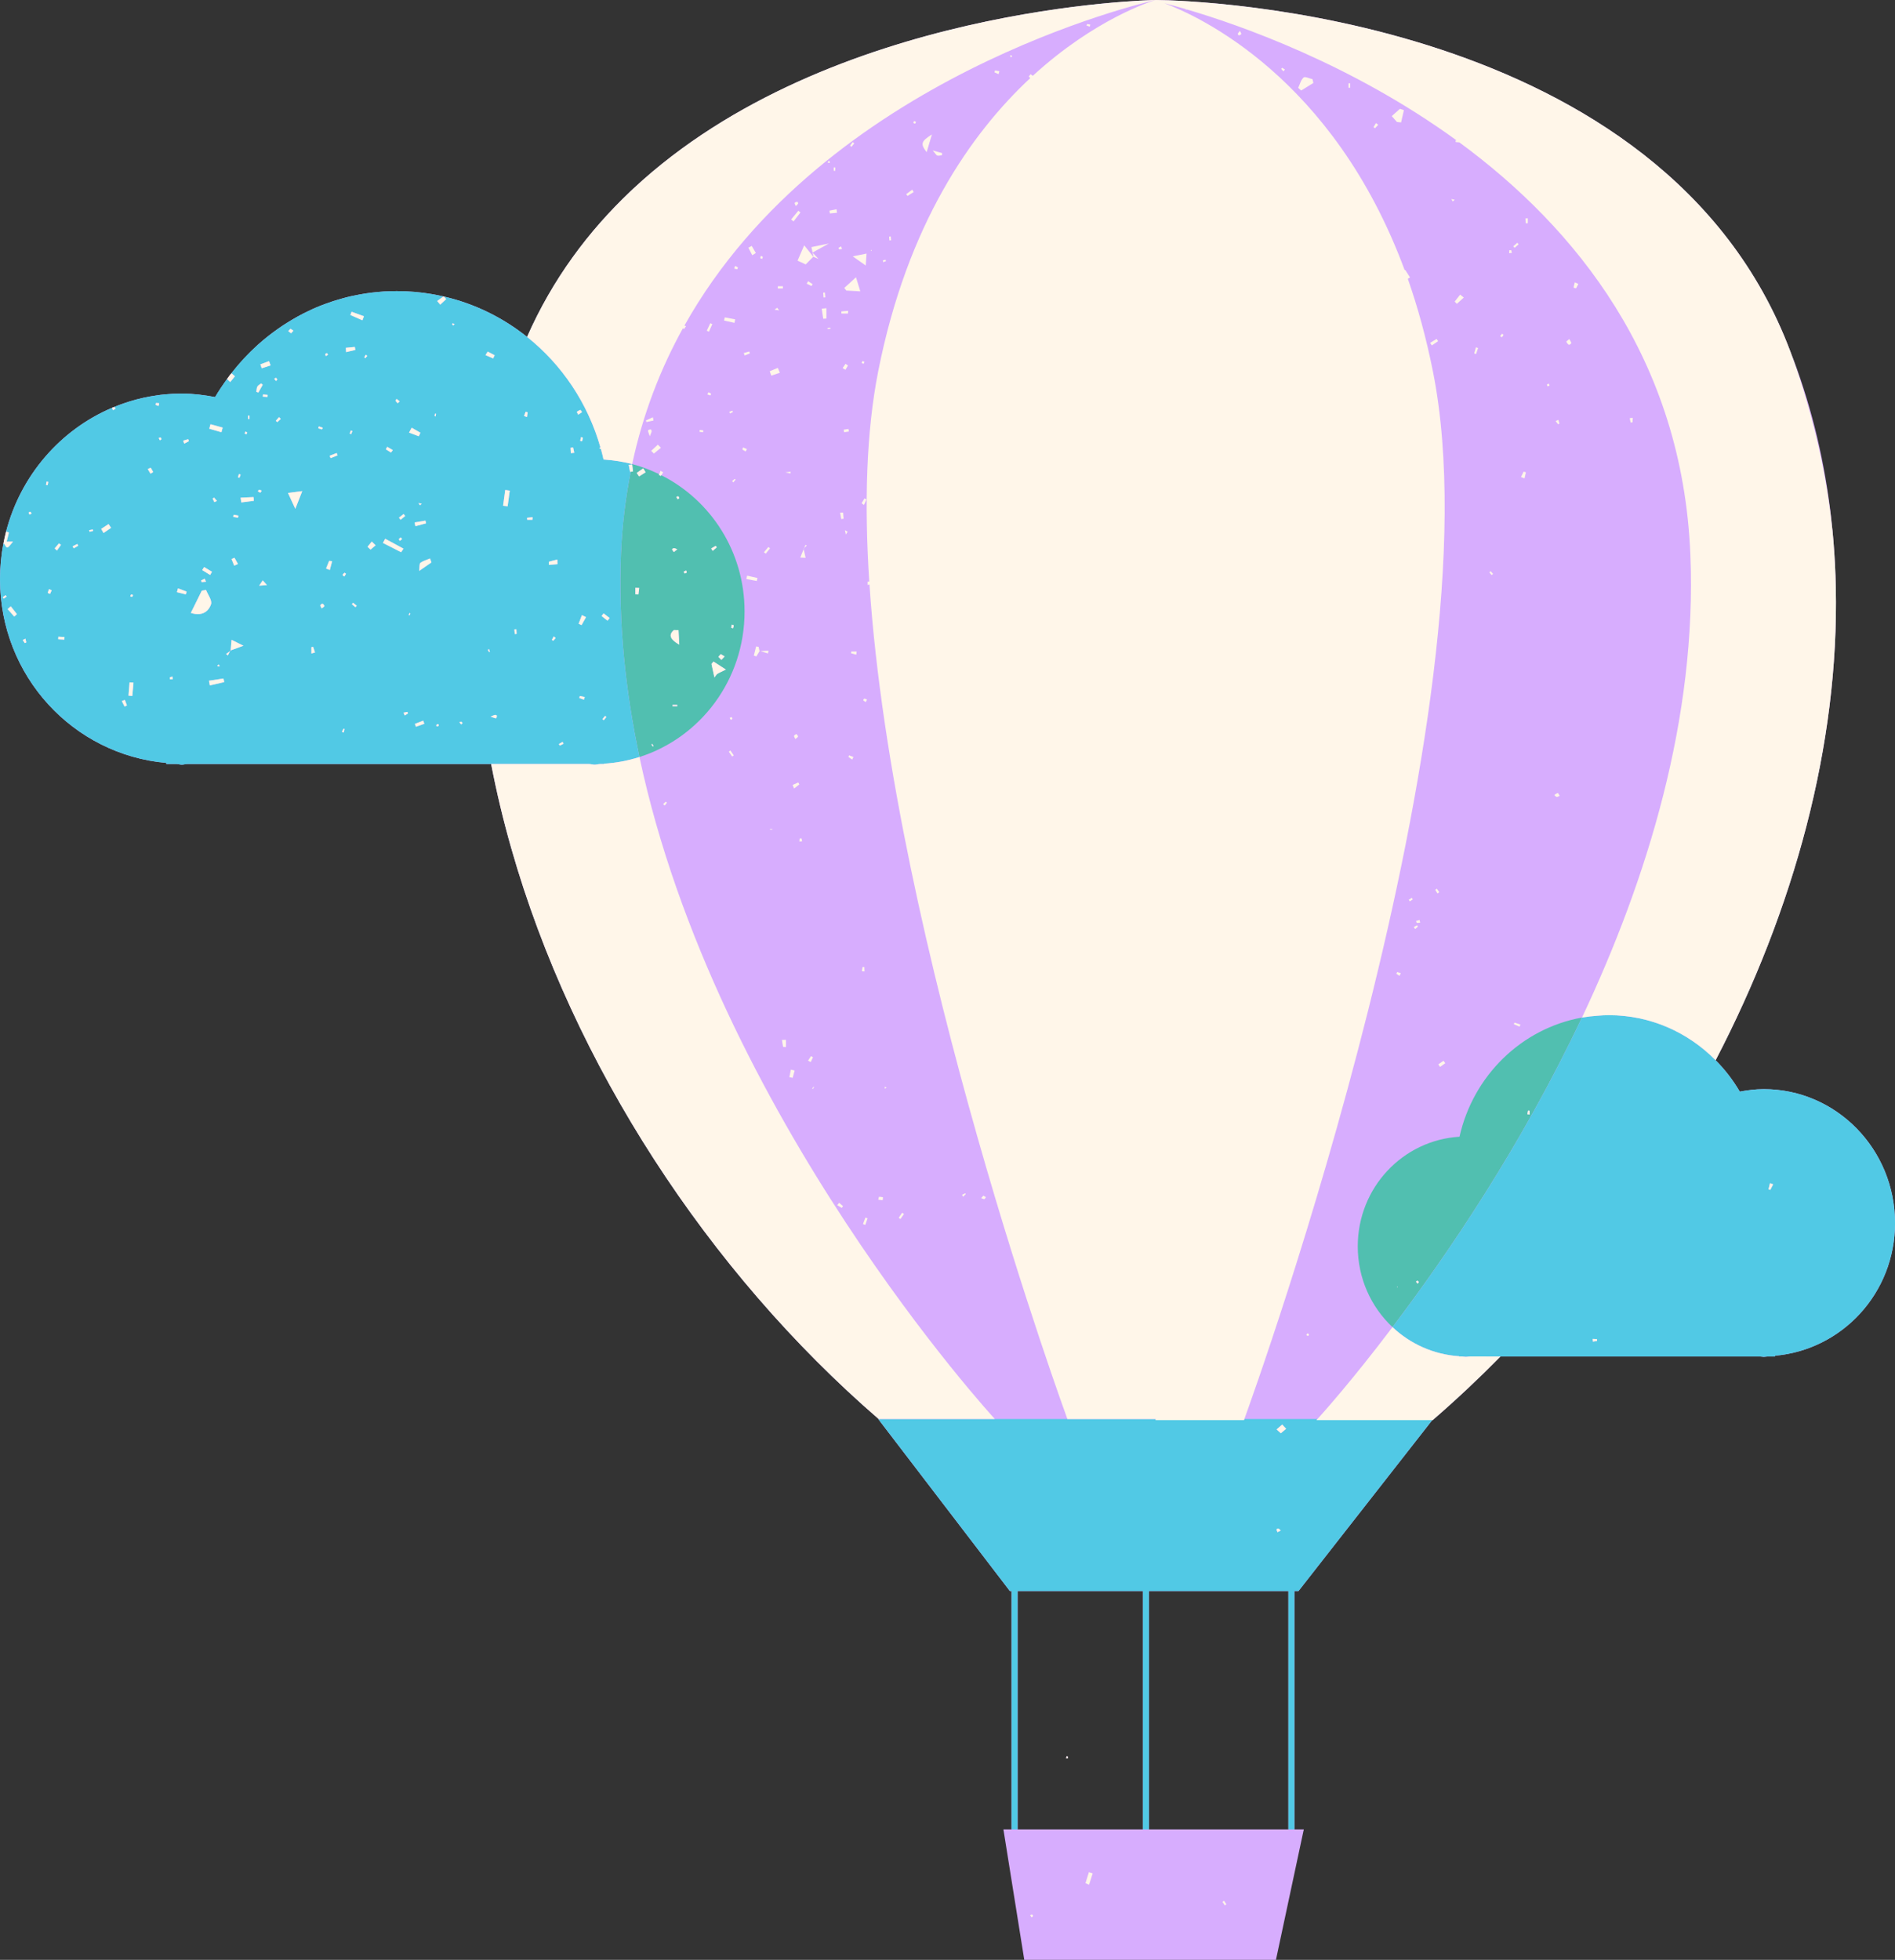<?xml version="1.0" encoding="UTF-8" standalone="no"?><svg xmlns="http://www.w3.org/2000/svg" xmlns:xlink="http://www.w3.org/1999/xlink" fill="#000000" height="499.9" preserveAspectRatio="xMidYMid meet" version="1" viewBox="0.0 0.0 483.5 499.9" width="483.5" zoomAndPan="magnify"><rect x="0.0" y="0.0" width="483.5" height="499.9" fill="#333333" stroke="none"/><g id="change1_1"><path d="M272.356,447.968c0,0-0.228,0.016-0.243,0.076c-0.06,0.137-0.06,0.305-0.076,0.473 c0.152-0.016,0.319-0.047,0.486-0.047C272.478,448.303,272.432,448.136,272.356,447.968z M272.356,447.968 c0,0-0.228,0.016-0.243,0.076c-0.06,0.137-0.06,0.305-0.076,0.473c0.152-0.016,0.319-0.047,0.486-0.047 C272.478,448.303,272.432,448.136,272.356,447.968z M450.023,277.809c-2.102,0-4.127,0.258-6.121,0.639 c-1.721-2.939-3.791-5.635-6.168-8.01c19.994-38.452,31.537-80.436,30.654-120.73 c-0.076-3.898-0.275-7.766-0.594-11.619c-0.076-0.853-0.152-1.706-0.229-2.559 c-0.016-0.091-0.031-0.183-0.031-0.289c-0.074-0.837-0.166-1.675-0.258-2.513 c-0.031-0.197-0.045-0.396-0.06-0.578c-1.568-13.827-4.707-27.35-9.594-40.385 c-0.197-0.534-0.428-1.066-0.641-1.614c-0.06-0.168-0.121-0.335-0.182-0.502 C424.486,3.67,305.218,0.122,295,0c-0.016,0-0.016,0.016-0.03,0.016C294.894,0.016,294.864,0,294.864,0h-0.016 c-0.579,0.016-83.177,1.417-133.261,48.121c-0.244,0.229-0.488,0.472-0.747,0.701 c-5.345,5.071-10.31,10.644-14.756,16.827c-4.431,6.152-8.36,12.914-11.604,20.285 c-6.137-4.904-13.34-8.467-21.198-10.295c-0.031,0-0.061-0.015-0.076-0.015s-0.046-0.016-0.06-0.016 c-0.061-0.015-0.107-0.031-0.168-0.031c-0.883-0.212-1.782-0.381-2.695-0.548 c-2.938-0.503-5.97-0.776-9.046-0.776c-0.593,0-1.188,0.015-1.781,0.03c-1.036,0.03-2.071,0.091-3.091,0.198 c-1.02,0.092-2.025,0.213-3.031,0.366c-0.518,0.076-1.02,0.168-1.538,0.259c-1.539,0.274-3.045,0.609-4.523,1.035 c-1.477,0.397-2.939,0.868-4.356,1.401c-1.431,0.519-2.832,1.112-4.203,1.781c-0.913,0.427-1.812,0.884-2.695,1.371 c-0.441,0.244-0.868,0.487-1.31,0.746c-0.426,0.259-0.853,0.518-1.279,0.777 c-0.427,0.259-0.838,0.518-1.25,0.792c-0.029,0-0.045,0.014-0.045,0.03c-0.411,0.273-0.822,0.548-1.218,0.837 c-0.822,0.579-1.63,1.173-2.422,1.797c-0.898,0.701-1.766,1.432-2.619,2.193 c-2.512,2.269-4.812,4.751-6.899,7.431l-0.091,0.092c0,0,0,0-0.015,0.015c-0.045,0.046-0.091,0.106-0.137,0.152 c-0.122,0.153-0.23,0.32-0.351,0.487l-0.457,0.64c-1.081,1.492-2.117,3.016-3.046,4.599 c-2.756-0.519-5.573-0.899-8.481-0.899c-1.523,0-3.031,0.077-4.508,0.228c-0.64,0.06-1.279,0.138-1.919,0.244 c-2.315,0.32-4.568,0.823-6.761,1.493c-0.534,0.167-1.066,0.335-1.584,0.518c-0.837,0.274-1.66,0.594-2.467,0.93 c-0.091,0.03-0.198,0.076-0.29,0.106c-0.091,0.046-0.198,0.077-0.29,0.122 c-13.187,5.604-23.298,17.238-27.014,31.523c0,0,0,0,0,0.014c0,0,0,0-0.016,0c-0.259,1.02-0.487,2.056-0.685,3.106 l-0.016,0.015C0.305,141.622,0,144.637,0,147.729c0,24.746,18.701,44.786,42.441,46.872v0.274h2.634 c0.457,0.015,0.868,0.168,1.326,0.168c0.457,0,0.867-0.152,1.325-0.168h77.587 c1.386,7.203,3.106,14.391,5.147,21.532c15.685,55.051,50.208,107.923,93.714,145.536v0.016h-0.092l33.578,43.872 h0.442v60.79h-2.086l5.329,33.305h64.202l7.111-33.305h-2.406v-60.79h1.051l34.127-43.598h0.105 c5.939-5.133,11.727-10.569,17.314-16.234h66.228c0.32,0,0.625,0.092,0.943,0.092c0.336,0,0.641-0.092,0.959-0.092 h1.904v-0.197c17.133-1.509,30.625-15.975,30.625-33.821C483.511,293.112,468.511,277.809,450.023,277.809z M259.627,466.622v-60.791h31.979v60.791H259.627z M293.128,466.622v-60.791H328.73v60.791H293.128z M272.113,448.044 c-0.06,0.137-0.06,0.304-0.076,0.472c0.152-0.015,0.319-0.046,0.486-0.046c-0.045-0.167-0.091-0.335-0.167-0.502 C272.356,447.968,272.128,447.983,272.113,448.044z" fill="#d7adfe"/></g><g id="change2_1"><path d="M168.728,121.217c-0.046,0.061-0.091,0.122-0.122,0.167c-0.167-0.076-0.319-0.152-0.488-0.244 c0.031-0.06,0.046-0.121,0.077-0.182c-2.193-1.066-4.493-1.95-6.899-2.59c0,0.046-0.015,0.077-0.015,0.107 c0,0,0,0,0.015,0c0.061,0.594,0.137,1.188,0.213,1.766c-0.198,0.031-0.396,0.077-0.594,0.107 c-1.309,6.608-2.177,13.553-2.482,20.848c-0.715,17.527,1.111,34.948,4.721,51.897 c15.533-4.949,26.816-19.659,26.816-37.126C189.972,140.663,181.307,127.552,168.728,121.217z M162.88,151.643 c-0.259-0.016-0.518-0.046-0.761-0.061v-1.659c0.32,0.015,0.655,0.045,0.975,0.061 C163.018,150.531,162.957,151.079,162.88,151.643z M163.064,121.52c-0.213-0.289-0.412-0.593-0.609-0.883 c0.548-0.397,1.111-0.777,1.66-1.172c0.213,0.335,0.411,0.67,0.609,1.004 C164.175,120.82,163.611,121.17,163.064,121.52z M166.566,190.413c-0.122-0.167-0.229-0.35-0.351-0.518 c0.077-0.046,0.152-0.091,0.213-0.137c0.107,0.183,0.229,0.35,0.32,0.533 C166.749,190.292,166.626,190.368,166.566,190.413z M171.926,139.81c0.274,0.015,0.549,0.183,0.884,0.305 c-0.563,0.456-0.715,0.578-0.868,0.7c-0.167-0.214-0.35-0.427-0.472-0.67 C171.455,140.099,171.774,139.794,171.926,139.81z M172.794,180.134h-1.188v-0.335h1.188V180.134z M171.957,160.703 c0.381,0,0.777,0.016,1.158,0.016c0.076,1.233,0.137,2.467,0.198,3.715 C171.333,163.292,170.282,162.104,171.957,160.703z M172.886,127.353c-0.091-0.198-0.199-0.396-0.319-0.593 c0.182-0.06,0.396-0.213,0.502-0.152c0.138,0.061,0.168,0.304,0.259,0.487 C173.175,127.186,173.039,127.277,172.886,127.353z M174.728,146.282c-0.122-0.152-0.229-0.289-0.335-0.411 c0.228-0.122,0.441-0.244,0.654-0.366c0.061,0.169,0.213,0.397,0.153,0.519 C175.155,146.145,174.896,146.206,174.728,146.282z M183.895,166.84c0.32,0.198,0.655,0.396,0.99,0.595 c-0.274,0.304-0.548,0.608-0.822,0.898c-0.259-0.26-0.517-0.518-0.776-0.792 C183.485,167.312,183.682,167.084,183.895,166.84z M182.602,139.231c0.091,0.122,0.183,0.259,0.274,0.396 c-0.35,0.289-0.7,0.594-1.051,0.883c-0.122-0.198-0.243-0.411-0.366-0.609 C181.84,139.673,182.221,139.46,182.602,139.231z M183.013,171.895c-0.229,0.138-0.351,0.427-0.731,0.914 c-0.29-1.31-0.518-2.376-0.747-3.441c0.169-0.213,0.336-0.411,0.503-0.625c0.869,0.564,1.736,1.112,3.168,2.041 C183.865,171.454,183.408,171.637,183.013,171.895z M186.56,160.125c0.046-0.274,0.092-0.533,0.137-0.807 c0.183,0.061,0.502,0.137,0.502,0.198c0,0.243-0.106,0.486-0.168,0.731 C186.865,160.215,186.713,160.17,186.56,160.125z" fill="#51bfb0"/></g><g id="change2_2"><path d="M372.39,289.944c-14.467,0.868-25.965,12.99-25.965,27.975 c0,8.161,3.412,15.487,8.863,20.589c13.902-18.335,32.832-46.111,48.334-78.959 C388.166,262.336,375.847,274.427,372.39,289.944z M356.416,328.32l0.076-0.168l0.123,0.168H356.416z M361.699,327.437c-0.15-0.183-0.289-0.365-0.441-0.548c0.17-0.061,0.32-0.213,0.457-0.198 c0.107,0,0.199,0.229,0.289,0.351C361.898,327.178,361.806,327.3,361.699,327.437z M389.689,284.188 c0.06-0.305,0.139-0.608,0.199-0.914c0.121,0.017,0.258,0.03,0.381,0.03v0.99 C390.07,284.265,389.873,284.219,389.689,284.188z" fill="#51bfb0"/></g><g id="change3_1"><path d="M335.888,362.233c0,0,0.107-0.107,0.26-0.274h-18.654c-0.062,0.167-0.107,0.274-0.107,0.274 h-22.523v-0.274h-70.781l33.578,43.872h0.442v60.79h1.523v-60.79h31.979v60.79h1.523v-60.79H328.73v60.79h1.523v-60.79 h1.051l34.127-43.598H335.888z M325.945,390.816c-0.092-0.244-0.229-0.457-0.244-0.685c0-0.092,0.32-0.29,0.457-0.244 c0.182,0.047,0.334,0.26,0.623,0.502C326.386,390.588,326.158,390.694,325.945,390.816z M326.796,365.582 c-0.365-0.319-0.715-0.654-1.08-0.974c0.473-0.427,0.959-0.838,1.432-1.249c0.334,0.351,0.668,0.717,1.004,1.081 C327.71,364.821,327.253,365.202,326.796,365.582z M58.736,95.557c-0.122,0.153-0.23,0.32-0.351,0.487 c0.168-0.213,0.32-0.426,0.487-0.639C58.827,95.451,58.781,95.511,58.736,95.557z M158.434,141.196 c0.305-7.295,1.173-14.239,2.482-20.848c-0.045,0-0.091,0.015-0.151,0.015c-0.107-0.594-0.229-1.188-0.351-1.797 l0.868-0.091c0-0.03,0.015-0.06,0.015-0.107c-2.36-0.608-4.797-0.989-7.31-1.156 c-0.197-0.899-0.426-1.783-0.669-2.681c-0.137-0.061-0.275-0.122-0.397-0.183c0-0.015,0.076-0.198,0.091-0.198 c0.077,0.016,0.138,0.046,0.213,0.077c-3.198-11.346-9.853-21.213-18.746-28.294 c-6.137-4.904-13.34-8.467-21.198-10.295c0.183,0.229,0.366,0.458,0.548,0.67 c-0.503,0.473-1.005,0.93-1.508,1.402c-0.259-0.305-0.518-0.625-0.777-0.929c0.533-0.396,1.066-0.776,1.6-1.173 c-0.061-0.015-0.107-0.031-0.168-0.031c-0.883-0.212-1.782-0.381-2.695-0.548 c-2.938-0.503-5.97-0.776-9.046-0.776c-0.594,0-1.188,0.015-1.782,0.03c-1.035,0.03-2.071,0.091-3.091,0.198 c-1.02,0.092-2.025,0.213-3.031,0.366c-0.518,0.076-1.02,0.168-1.538,0.259c-1.539,0.274-3.045,0.609-4.523,1.035 c-1.477,0.397-2.939,0.868-4.356,1.401c-1.431,0.518-2.832,1.112-4.203,1.781c-0.913,0.427-1.812,0.883-2.695,1.371 c-0.44,0.243-0.868,0.487-1.31,0.746c-0.426,0.258-0.852,0.517-1.279,0.777 c-0.427,0.258-0.838,0.517-1.25,0.791c-0.029,0-0.045,0.015-0.045,0.03c-0.411,0.274-0.822,0.548-1.218,0.837 c-0.822,0.579-1.63,1.173-2.422,1.797c-0.898,0.701-1.766,1.432-2.619,2.193c-2.543,2.269-4.888,4.797-6.99,7.523 l0.183-0.183c0.289,0.258,0.578,0.517,0.869,0.777c-0.397,0.487-0.792,0.974-1.189,1.461 c-0.274-0.259-0.548-0.502-0.822-0.761c-1.081,1.492-2.117,3.016-3.046,4.599 c-2.756-0.518-5.573-0.899-8.481-0.899c-1.522,0-3.031,0.077-4.508,0.229c-0.639,0.06-1.279,0.138-1.919,0.244 c-2.315,0.32-4.569,0.823-6.761,1.493c-0.534,0.167-1.066,0.335-1.584,0.518c-0.837,0.274-1.66,0.594-2.467,0.93 c0.122,0.136,0.244,0.289,0.351,0.441c-0.229,0.137-0.458,0.274-0.685,0.396c-0.077-0.198-0.168-0.411-0.245-0.609 c-13.187,5.604-23.298,17.238-27.014,31.523c0.228,0.106,0.472,0.197,0.7,0.304 c-0.183,0.761-0.381,1.538-0.565,2.3h1.615c-1.492,1.888-1.492,1.888-2.238,0.562 c-0.077,0-0.152-0.015-0.229-0.03C0.305,141.622,0,144.637,0,147.729c0,24.746,18.701,44.786,42.441,46.872v0.274 h2.634c0.457,0.015,0.868,0.168,1.326,0.168c0.457,0,0.867-0.152,1.325-0.168h102.637 c0.457,0.015,0.898,0.168,1.355,0.168c0.472,0,0.914-0.152,1.371-0.168h1.035v-0.091 c3.122-0.183,6.152-0.777,9.031-1.691C159.545,176.144,157.719,158.723,158.434,141.196z M0.944,152.708 c-0.076-0.137-0.168-0.259-0.259-0.38c0.259-0.168,0.518-0.335,0.761-0.519c0.092,0.122,0.168,0.244,0.244,0.366 C1.447,152.357,1.188,152.525,0.944,152.708z M3.64,157.277c-0.564-0.64-1.127-1.279-1.69-1.919 c0.258-0.228,0.533-0.472,0.792-0.716c0.532,0.671,1.065,1.356,1.583,2.011 C4.096,156.866,3.868,157.064,3.64,157.277z M6.335,164.038c-0.183-0.259-0.366-0.518-0.548-0.777 c0.228-0.122,0.457-0.244,0.7-0.35c0.077,0.32,0.153,0.625,0.229,0.944 C6.594,163.917,6.457,163.977,6.335,164.038z M7.522,131.206c-0.121-0.06-0.151-0.319-0.229-0.487 c0.168-0.076,0.397-0.229,0.488-0.167c0.137,0.076,0.182,0.319,0.259,0.486 C7.858,131.1,7.644,131.251,7.522,131.206z M11.726,123.668c0.06-0.274,0.122-0.564,0.168-0.838 c0.152,0.03,0.289,0.061,0.427,0.092c-0.061,0.273-0.122,0.548-0.168,0.837 C12.001,123.729,11.878,123.699,11.726,123.668z M12.776,151.49c-0.197-0.075-0.411-0.168-0.608-0.258 c0.106-0.32,0.213-0.64,0.319-0.96c0.229,0.091,0.472,0.198,0.701,0.289 C13.051,150.881,12.914,151.186,12.776,151.49z M13.949,139.871c0.365-0.427,0.731-0.853,1.097-1.279 c0.168,0.121,0.35,0.258,0.518,0.381c-0.35,0.487-0.685,0.973-1.036,1.461 C14.345,140.252,14.147,140.054,13.949,139.871z M16.416,163.155c-0.519-0.031-1.036-0.061-1.569-0.092 c0.015-0.213,0.03-0.441,0.03-0.655c0.534,0.03,1.05,0.061,1.584,0.077 C16.447,162.713,16.432,162.927,16.416,163.155z M18.807,139.871c-0.092-0.167-0.183-0.35-0.29-0.518 c0.411-0.199,0.807-0.397,1.218-0.609c0.077,0.152,0.153,0.304,0.23,0.457 C19.584,139.43,19.188,139.657,18.807,139.871z M22.858,135.653c-0.031-0.153-0.061-0.289-0.107-0.441 c0.319-0.061,0.625-0.107,0.929-0.168c0.03,0.122,0.061,0.243,0.076,0.381 C23.467,135.5,23.162,135.577,22.858,135.653z M26.421,135.958c-0.197-0.351-0.396-0.701-0.609-1.051 c0.64-0.411,1.264-0.822,1.888-1.233c0.229,0.32,0.427,0.64,0.655,0.96 C27.716,135.074,27.061,135.516,26.421,135.958z M33.502,151.627c0.091-0.06,0.289,0.091,0.442,0.168 c-0.061,0.152-0.107,0.411-0.213,0.441c-0.152,0.045-0.335-0.091-0.518-0.152 C33.304,151.917,33.365,151.703,33.502,151.627z M31.781,180.226c-0.228-0.472-0.472-0.944-0.7-1.417 c0.259-0.091,0.518-0.198,0.776-0.289c0.168,0.472,0.35,0.944,0.533,1.417 C32.193,180.043,31.98,180.134,31.781,180.226z M33.761,177.515c-0.319-0.03-0.64-0.06-0.974-0.076 c0.091-1.126,0.183-2.269,0.273-3.396c0.336,0.03,0.67,0.061,1.005,0.076 C33.959,175.246,33.868,176.373,33.761,177.515z M38.39,120.82c-0.229-0.396-0.456-0.792-0.685-1.188 c0.243-0.106,0.502-0.213,0.746-0.336c0.229,0.366,0.458,0.717,0.625,1.097 C39.076,120.455,38.634,120.683,38.39,120.82z M39.7,103.263c0.045-0.153,0.076-0.305,0.106-0.473 c0.274,0.03,0.548,0.046,0.823,0.061c-0.061,0.244-0.123,0.472-0.183,0.716 C40.202,103.476,39.959,103.369,39.7,103.263z M40.797,112.323c-0.107-0.198-0.214-0.396-0.32-0.594 c0.168-0.061,0.366-0.183,0.502-0.137c0.107,0.03,0.153,0.273,0.229,0.441 C41.071,112.125,40.934,112.216,40.797,112.323z M43.324,173.267v-0.518c0.229-0.061,0.457-0.106,0.685-0.168 c0.031,0.229,0.046,0.457,0.061,0.685H43.324L43.324,173.267z M63.654,105.988v0.883h-0.35v-0.883H63.654z M63.091,110.298c-0.076,0.168-0.153,0.319-0.213,0.487c-0.168-0.076-0.335-0.152-0.487-0.229 c0.076-0.168,0.167-0.335,0.244-0.487C62.786,110.145,62.938,110.222,63.091,110.298z M61.401,121.064 c-0.107,0.274-0.214,0.548-0.305,0.822c-0.137-0.045-0.259-0.091-0.396-0.122c0.091-0.289,0.167-0.564,0.259-0.853 C61.096,120.972,61.248,121.019,61.401,121.064z M59.588,131.298c0.411,0.076,0.821,0.137,1.233,0.213 c-0.03,0.183-0.061,0.366-0.091,0.548c-0.411-0.077-0.822-0.138-1.233-0.213 C59.527,131.663,59.558,131.496,59.588,131.298z M59.831,142.261c0.289,0.534,0.594,1.066,0.884,1.6 c-0.32,0.137-0.64,0.289-0.96,0.426c-0.229-0.564-0.457-1.127-0.685-1.69 C59.329,142.49,59.573,142.383,59.831,142.261z M53.709,108.211c1.036,0.275,2.072,0.564,3.107,0.853 c-0.106,0.396-0.213,0.792-0.32,1.188c-1.036-0.289-2.07-0.594-3.106-0.898 C53.498,108.973,53.603,108.592,53.709,108.211z M56.055,169.947c-0.167,0.015-0.335,0.045-0.487,0.03 c-0.046,0-0.122-0.198-0.107-0.229c0.107-0.106,0.26-0.183,0.38-0.259 C55.903,169.642,55.979,169.794,56.055,169.947z M55.355,127.78c-0.229,0.106-0.442,0.198-0.669,0.304 c-0.137-0.304-0.29-0.609-0.442-0.913c0.122-0.091,0.244-0.183,0.38-0.26 C54.867,127.201,55.096,127.491,55.355,127.78z M52.081,144.637c0.669,0.397,1.339,0.808,2.009,1.204 c-0.152,0.273-0.304,0.548-0.472,0.822c-0.67-0.411-1.34-0.822-2.024-1.248 C51.761,145.154,51.928,144.897,52.081,144.637z M52.217,147.607c0.122,0.259,0.229,0.518,0.351,0.762 c-0.381,0.045-0.746,0.076-1.127,0.122c-0.031-0.152-0.061-0.305-0.107-0.457 C51.639,147.897,51.928,147.76,52.217,147.607z M47.406,151.612c-0.761-0.183-1.508-0.381-2.269-0.564 c0.091-0.32,0.183-0.655,0.274-0.975c0.731,0.274,1.461,0.548,2.208,0.822 C47.543,151.14,47.466,151.368,47.406,151.612z M47.009,113.161c-0.091-0.244-0.197-0.502-0.289-0.761 c0.426-0.122,0.853-0.244,1.279-0.381c0.076,0.183,0.137,0.351,0.213,0.502 C47.816,112.749,47.406,112.947,47.009,113.161z M48.685,156.333c1.036-2.101,1.919-3.883,2.802-5.665 c0.351-0.077,0.716-0.137,1.081-0.198c0.472,1.233,1.599,2.679,1.279,3.639 C53.146,156.195,51.334,157.201,48.685,156.333z M53.542,174.835c-0.076-0.396-0.152-0.807-0.228-1.204 c1.233-0.197,2.467-0.38,3.7-0.564c0.077,0.305,0.138,0.609,0.213,0.914 C55.994,174.272,54.761,174.56,53.542,174.835z M58.842,165.911c-0.015,0.031-0.015,0.061-0.015,0.092 c-0.046,0.03-0.091,0.06-0.138,0.091c-0.183,0.365-0.365,0.731-0.548,1.097 c-0.168-0.137-0.32-0.259-0.457-0.381c0.335-0.244,0.67-0.472,1.004-0.716c0.016-0.045,0.046-0.106,0.077-0.151 C58.781,165.926,58.812,165.926,58.842,165.911c0.061-0.746,0.137-1.508,0.244-2.711 c0.99,0.488,1.674,0.822,3.03,1.508C60.548,165.287,59.679,165.592,58.842,165.911z M61.568,128.161 c-0.061-0.412-0.122-0.808-0.183-1.219c1.097-0.061,2.208-0.106,3.304-0.152c0.016,0.32,0.047,0.64,0.061,0.96 C63.7,127.886,62.634,128.023,61.568,128.161z M65.664,98.603c0.183-0.335,0.625-0.533,0.959-0.807 c0.138,0.121,0.275,0.243,0.412,0.35c-0.365,0.654-0.731,1.309-1.112,1.979c-0.167-0.06-0.335-0.106-0.518-0.167 C65.481,99.501,65.451,98.983,65.664,98.603z M66.075,124.917c0.229,0,0.442,0.137,0.701,0.229 c-0.168,0.243-0.289,0.518-0.35,0.518c-0.213-0.076-0.426-0.213-0.64-0.335 C65.892,125.191,65.984,124.917,66.075,124.917z M66.121,149.389c0.457-0.67,0.685-1.02,0.914-1.355 c0.274,0.32,0.548,0.625,1.081,1.203C67.324,149.297,66.974,149.312,66.121,149.389z M68.268,101.252 c-0.412-0.03-0.807-0.046-1.218-0.076c0.015-0.183,0.031-0.381,0.045-0.564c0.397,0.03,0.792,0.077,1.203,0.107 C68.284,100.887,68.268,101.069,68.268,101.252z M66.776,93.942c-0.122-0.335-0.229-0.669-0.35-1.004 c0.747-0.275,1.477-0.549,2.223-0.823c0.137,0.365,0.259,0.731,0.397,1.096 C68.284,93.455,67.537,93.7,66.776,93.942z M70.415,96.394c0.137,0.031,0.228,0.26,0.35,0.412 c-0.122,0.122-0.244,0.259-0.35,0.38c-0.152-0.183-0.305-0.38-0.458-0.563 C70.111,96.532,70.293,96.365,70.415,96.394z M70.751,107.679c-0.122-0.123-0.243-0.229-0.381-0.351 c0.274-0.32,0.548-0.625,0.807-0.928c0.152,0.152,0.305,0.289,0.472,0.441 C71.344,107.115,71.055,107.405,70.751,107.679z M74.101,83.846c0.259,0.168,0.518,0.32,0.762,0.488 c-0.198,0.229-0.381,0.457-0.579,0.685c-0.244-0.183-0.488-0.366-0.731-0.548 C73.751,84.258,73.918,84.06,74.101,83.846z M75.349,129.79c-0.807-1.751-1.248-2.68-1.873-4.051 c1.233-0.167,2.162-0.289,3.64-0.471C76.477,126.897,76.08,127.933,75.349,129.79z M79.445,166.688v-1.614 c0.153-0.015,0.305-0.045,0.458-0.075c0.152,0.471,0.304,0.944,0.472,1.431 C79.978,166.535,79.795,166.596,79.445,166.688z M81.364,108.759c0.32,0.107,0.64,0.229,0.975,0.335 c-0.061,0.152-0.107,0.29-0.153,0.442c-0.335-0.092-0.655-0.183-0.99-0.29 C81.258,109.08,81.304,108.927,81.364,108.759z M82.08,155.19c-0.168-0.335-0.381-0.594-0.35-0.807 c0.031-0.168,0.427-0.426,0.579-0.38c0.198,0.076,0.472,0.426,0.442,0.594 C82.705,154.794,82.37,154.947,82.08,155.19z M82.994,90.333c0.03-0.121,0.244-0.197,0.396-0.289 c0.106,0.138,0.213,0.274,0.32,0.427c-0.183,0.123-0.381,0.244-0.564,0.365 C83.085,90.668,82.963,90.486,82.994,90.333z M84.151,145.384l-0.959-0.366c0.273-0.67,0.532-1.34,0.791-1.964 c0.38,0.03,0.579,0.06,0.761,0.091C84.547,143.891,84.349,144.637,84.151,145.384z M84.349,116.861 c-0.076-0.199-0.167-0.411-0.244-0.609c0.594-0.243,1.203-0.472,1.797-0.701c0.076,0.199,0.168,0.412,0.244,0.61 C85.552,116.39,84.958,116.632,84.349,116.861z M87.699,186.85c-0.152-0.077-0.319-0.122-0.472-0.198 c0.137-0.259,0.274-0.533,0.426-0.792c0.016,0,0.259,0.092,0.259,0.107 C87.851,186.27,87.775,186.56,87.699,186.85z M87.821,147.058c-0.198-0.182-0.426-0.35-0.426-0.411 c0.122-0.213,0.289-0.411,0.487-0.549c0.046-0.045,0.411,0.244,0.397,0.274 C88.156,146.618,87.989,146.815,87.821,147.058z M88.232,88.72c0.761-0.076,1.522-0.152,2.299-0.229 c0.045,0.259,0.092,0.502,0.137,0.761c-0.792,0.183-1.569,0.366-2.36,0.564 C88.278,89.451,88.248,89.085,88.232,88.72z M89.223,110.602c0.106-0.273,0.198-0.532,0.289-0.807 c0.137,0.045,0.273,0.106,0.411,0.168c-0.107,0.259-0.229,0.518-0.335,0.777 C89.466,110.71,89.344,110.648,89.223,110.602z M90.699,154.886c-0.304-0.259-0.609-0.518-0.914-0.761 c0.091-0.137,0.199-0.259,0.289-0.381c0.321,0.244,0.625,0.488,0.944,0.747 C90.913,154.612,90.807,154.749,90.699,154.886z M92.466,81.699c-1.036-0.457-2.056-0.914-3.076-1.355 c0.106-0.275,0.213-0.548,0.319-0.823l3.152,1.143C92.725,81.014,92.588,81.364,92.466,81.699z M93.242,91.355 c-0.106-0.061-0.197-0.123-0.304-0.169c0.122-0.243,0.243-0.472,0.35-0.7c0.153,0.091,0.29,0.183,0.426,0.259 C93.562,90.943,93.41,91.156,93.242,91.355z M94.537,140.191c-0.259-0.245-0.502-0.487-0.761-0.731 c0.366-0.442,0.716-0.883,1.081-1.325c0.335,0.319,0.655,0.64,0.989,0.96 C95.405,139.46,94.963,139.825,94.537,140.191z M105.044,109.095c0.747,0.427,1.478,0.854,2.223,1.279 c-0.137,0.305-0.273,0.609-0.411,0.914c-0.837-0.319-1.659-0.625-2.497-0.944 C104.587,109.932,104.816,109.506,105.044,109.095z M107.603,128.481c-0.152,0.137-0.305,0.273-0.457,0.411 c-0.092-0.152-0.183-0.289-0.366-0.579C107.13,128.373,107.374,128.435,107.603,128.481z M103.384,131.617 c-0.381,0.32-0.776,0.64-1.172,0.96c-0.137-0.168-0.29-0.35-0.426-0.533c0.396-0.305,0.792-0.625,1.203-0.944 C103.126,131.268,103.262,131.435,103.384,131.617z M102.593,137.51c-0.198,0.153-0.396,0.306-0.595,0.458 c-0.076-0.168-0.243-0.351-0.198-0.473c0.03-0.152,0.259-0.243,0.472-0.411 C102.379,137.236,102.486,137.374,102.593,137.51z M101.191,101.754c0.274,0.213,0.533,0.411,0.807,0.625 c-0.182,0.167-0.35,0.335-0.532,0.487c-0.198-0.213-0.427-0.426-0.548-0.67 C100.872,102.121,101.085,101.907,101.191,101.754z M98.801,113.967c0.487,0.274,0.959,0.564,1.431,0.838 c-0.152,0.213-0.319,0.426-0.472,0.624c-0.442-0.273-0.869-0.548-1.31-0.821 C98.572,114.394,98.694,114.181,98.801,113.967z M97.704,138.485c0.183-0.351,0.381-0.715,0.579-1.066 c1.569,0.837,3.123,1.69,4.675,2.527c-0.198,0.306-0.411,0.609-0.609,0.914 C100.795,140.069,99.258,139.277,97.704,138.485z M103.278,182.494c-0.107-0.243-0.213-0.487-0.32-0.715 c0.32-0.061,0.655-0.122,0.99-0.198c0.045,0.136,0.106,0.258,0.153,0.395 C103.826,182.144,103.552,182.312,103.278,182.494z M104.481,156.957c-0.061-0.045-0.199-0.091-0.199-0.091 c0.046-0.169,0.122-0.336,0.183-0.503c0.076,0.031,0.168,0.061,0.244,0.107 C104.633,156.622,104.557,156.79,104.481,156.957z M108.546,132.79c0.061,0.229,0.107,0.457,0.168,0.701 c-0.897,0.228-1.812,0.487-2.726,0.731c-0.076-0.32-0.137-0.639-0.213-0.959 C106.689,133.11,107.618,132.941,108.546,132.79z M106.125,185.373c-0.091-0.245-0.182-0.487-0.274-0.731 c0.701-0.274,1.416-0.564,2.132-0.822c0.091,0.259,0.198,0.518,0.289,0.791 C107.558,184.856,106.841,185.114,106.125,185.373z M106.948,145.627c0.138-1.02,0.015-1.842,0.319-2.055 c0.701-0.533,1.63-0.761,2.452-1.127c0.122,0.335,0.243,0.67,0.365,1.02 C109.231,144.059,108.364,144.652,106.948,145.627z M110.892,106.155c0.015-0.213,0.061-0.441,0.092-0.654 c0.09,0.015,0.182,0.03,0.273,0.045c-0.045,0.229-0.076,0.457-0.106,0.67 C111.06,106.202,110.892,106.171,110.892,106.155z M111.73,185.297c-0.122,0.045-0.305-0.122-0.472-0.183 c0.091-0.153,0.183-0.29,0.274-0.426c0.152,0.06,0.304,0.106,0.472,0.168 C111.913,185.007,111.851,185.236,111.73,185.297z M115.658,83.04c-0.106-0.122-0.229-0.229-0.305-0.366 c0-0.045,0.107-0.198,0.138-0.198c0.167,0.031,0.32,0.091,0.502,0.153 C115.872,82.766,115.765,82.902,115.658,83.04z M117.638,184.778c-0.137-0.182-0.29-0.381-0.426-0.562 c0.167-0.046,0.35-0.169,0.502-0.122c0.122,0.045,0.198,0.243,0.304,0.396 C117.896,184.581,117.775,184.688,117.638,184.778z M124.43,89.679c0.594,0.304,1.188,0.624,1.782,0.928 c-0.122,0.275-0.244,0.548-0.38,0.823c-0.655-0.289-1.31-0.579-1.964-0.853 C124.049,90.273,124.231,89.983,124.43,89.679z M124.81,166.368c-0.121-0.213-0.243-0.425-0.35-0.639 c0.107-0.046,0.213-0.092,0.319-0.137c0.077,0.228,0.138,0.441,0.213,0.67 C124.932,166.292,124.871,166.323,124.81,166.368z M126.562,183.21c-0.199,0.061-0.472-0.122-1.386-0.426 c0.655-0.26,0.898-0.411,1.157-0.441c0.137-0.03,0.458,0.137,0.442,0.212 C126.775,182.784,126.699,183.18,126.562,183.21z M129.516,129.15c-0.397-0.045-0.777-0.106-1.158-0.152 c0.183-1.34,0.366-2.68,0.548-4.021c0.38,0.06,0.761,0.106,1.157,0.168 C129.881,126.47,129.698,127.811,129.516,129.15z M131.343,161.739c-0.03-0.396-0.076-0.807-0.106-1.203 c0.152-0.015,0.335-0.03,0.502-0.045c0.031,0.396,0.061,0.807,0.076,1.203 C131.663,161.708,131.511,161.724,131.343,161.739z M133.704,106.11c0.137-0.365,0.273-0.716,0.411-1.081 c0.168,0.045,0.335,0.092,0.518,0.151c-0.061,0.397-0.122,0.792-0.183,1.188 C134.207,106.293,133.963,106.202,133.704,106.11z M135.85,132.577h-1.339c0-0.168-0.015-0.335-0.03-0.502 c0.472-0.061,0.929-0.106,1.401-0.153C135.866,132.135,135.866,132.363,135.85,132.577z M141.15,163.459 c-0.122-0.076-0.243-0.168-0.35-0.243c0.152-0.289,0.319-0.594,0.487-0.899c0.153,0.152,0.32,0.29,0.487,0.427 C141.577,162.988,141.363,163.216,141.15,163.459z M140.038,144.089c0-0.427-0.045-0.777,0.016-0.808 c0.701-0.212,1.432-0.38,2.147-0.562c0.015,0.396,0.03,0.792,0.03,1.188 C141.5,143.968,140.785,144.028,140.038,144.089z M142.825,190.185c-0.076-0.137-0.152-0.273-0.228-0.411 c0.319-0.183,0.624-0.366,0.944-0.548c0.076,0.167,0.167,0.319,0.243,0.487 C143.464,189.88,143.145,190.033,142.825,190.185z M145.642,115.582c-0.03-0.456-0.045-0.898-0.076-1.354 c0.229-0.031,0.442-0.061,0.655-0.107c0.107,0.457,0.213,0.913,0.305,1.37 C146.237,115.52,145.932,115.551,145.642,115.582z M147.196,105.044c0.244-0.229,0.594-0.35,0.898-0.502 c0.152,0.199,0.289,0.38,0.427,0.58c-0.335,0.212-0.67,0.425-0.99,0.654 C147.409,105.516,147.135,105.105,147.196,105.044z M148.733,111.622c-0.076,0.321-0.137,0.64-0.212,0.944 c-0.168-0.045-0.335-0.076-0.488-0.122c0.061-0.32,0.138-0.624,0.199-0.944 C148.399,111.546,148.566,111.577,148.733,111.622z M148.977,178.475c-0.395-0.152-0.791-0.289-1.172-0.441 c0.046-0.169,0.091-0.336,0.136-0.503c0.427,0.076,0.838,0.167,1.264,0.259 C149.13,178.018,149.054,178.245,148.977,178.475z M148.383,159.454c-0.243-0.122-0.502-0.244-0.746-0.365 c0.274-0.731,0.564-1.462,0.837-2.193c0.351,0.167,0.701,0.335,1.051,0.518 C149.144,158.099,148.764,158.769,148.383,159.454z M154.049,183.713c-0.122-0.091-0.229-0.183-0.351-0.289 c0.229-0.274,0.457-0.549,0.685-0.822c0.106,0.092,0.229,0.183,0.335,0.273 C154.49,183.165,154.276,183.439,154.049,183.713z M155.008,158.328c-0.503-0.397-1.02-0.792-1.523-1.203 c0.168-0.213,0.351-0.442,0.519-0.67c0.518,0.395,1.035,0.791,1.552,1.187 C155.374,157.87,155.19,158.115,155.008,158.328z M450.023,277.809c-2.102,0-4.127,0.258-6.121,0.639 c-1.721-2.939-3.791-5.635-6.168-8.01c-0.029-0.046-0.076-0.076-0.105-0.106 c-7.006-7.036-16.555-11.391-27.168-11.391c-0.945,0-1.857,0.06-2.772,0.136c-0.016,0-0.016,0-0.016,0.017 c-0.016,0-0.016-0.017-0.031-0.017c-1.34,0.092-2.68,0.245-4.004,0.473c0,0,0,0-0.016,0 c-15.502,32.848-34.432,60.624-48.334,78.959c4.523,4.264,10.461,6.988,17.01,7.431v0.06h0.746 c0.32,0,0.641,0.092,0.975,0.092c0.336,0,0.654-0.092,0.99-0.092h74.068c0.32,0,0.625,0.092,0.945,0.092 c0.336,0,0.639-0.092,0.959-0.092h1.904v-0.197c17.131-1.509,30.623-15.975,30.623-33.821 C483.511,293.112,468.511,277.809,450.023,277.809z M406.439,342.223c-0.014-0.244-0.045-0.472-0.074-0.715 c0.379,0.015,0.731,0.045,1.096,0.06c0.016,0.152,0.031,0.305,0.031,0.457 C407.14,342.102,406.791,342.162,406.439,342.223z M451.683,303.513c-0.152-0.045-0.305-0.106-0.457-0.152 c0.123-0.518,0.26-1.05,0.381-1.567c0.275,0.091,0.533,0.182,0.809,0.289 C452.169,302.554,451.927,303.041,451.683,303.513z" fill="#51c9e5"/></g><g id="change4_1"><path d="M163.155,193.093c-2.878,0.914-5.909,1.508-9.031,1.691v0.091h-1.035 c-0.457,0.015-0.899,0.168-1.371,0.168c-0.457,0-0.899-0.152-1.355-0.168H125.313 c1.386,7.203,3.106,14.391,5.147,21.532c15.685,55.051,50.208,107.923,93.714,145.536h29.649 C253.824,361.943,182.647,284.644,163.155,193.093z M468.388,149.708c-0.076-3.898-0.273-7.766-0.594-11.619 c-0.076-0.853-0.152-1.706-0.229-2.559c-0.016-0.091-0.029-0.183-0.029-0.289 c-0.016-0.123-0.031-0.229-0.047-0.35c-0.121-1.188-0.258-2.391-0.41-3.609 c-0.092-0.67-0.168-1.34-0.275-2.01c-0.074-0.533-0.152-1.051-0.229-1.569 c-0.121-0.882-0.258-1.766-0.41-2.649c-0.533-3.228-1.156-6.472-1.857-9.715c-0.168-0.762-0.336-1.508-0.518-2.269 c-0.123-0.503-0.229-1.005-0.352-1.507c-0.197-0.838-0.41-1.675-0.625-2.513c-1.111-4.416-2.373-8.741-3.744-12.913 c-0.672-2.041-1.371-4.036-2.086-5.984c-0.062-0.168-0.123-0.335-0.184-0.502C424.486,3.67,305.218,0.122,295,0 c-0.016,0-0.016,0.016-0.03,0.016c-0.047,0-0.076,0-0.106,0.015V0h-0.016 c-0.579,0.016-83.177,1.417-133.261,48.121c-0.244,0.229-0.488,0.472-0.747,0.701 c-5.345,5.071-10.31,10.644-14.756,16.827c-4.431,6.152-8.36,12.914-11.604,20.285 c8.893,7.081,15.548,16.949,18.746,28.294c-0.076-0.031-0.137-0.061-0.213-0.077c-0.015,0-0.091,0.183-0.091,0.198 c0.122,0.06,0.259,0.121,0.397,0.183c0.244,0.898,0.472,1.781,0.669,2.681c2.513,0.167,4.949,0.548,7.31,1.156 c2.741-12.807,7.233-24.334,12.974-34.689c0.061,0.091,0.123,0.182,0.199,0.304c0.259-0.351,0.411-0.563,0.563-0.761 c-0.137-0.061-0.259-0.137-0.396-0.198C210.332,19.401,292.488,0.533,294.803,0.016 c-1.022,0.305-15.411,4.766-31.294,19.325c-0.184-0.138-0.366-0.274-0.549-0.412 c-0.168,0.198-0.32,0.396-0.486,0.594c0.137,0.122,0.273,0.26,0.41,0.381 c-15.092,14.056-31.386,37.278-38.802,74.74c-3.091,15.562-3.578,33.959-2.299,53.694h-0.412 c-0.015,0.29-0.015,0.579-0.015,0.854c0.168-0.031,0.319-0.061,0.487-0.077 c6.153,92.055,50.497,212.845,50.497,212.845h22.523v0.274h22.521c0,0,0.045-0.107,0.107-0.274 c2.74-7.553,65.252-180.697,48.15-267.026c-1.721-8.68-3.914-16.599-6.441-23.817 c0.182-0.122,0.365-0.244,0.562-0.366c-0.41-0.654-0.822-1.294-1.248-1.934c-0.029,0.03-0.074,0.06-0.121,0.091 c-18.213-49.278-52.735-64.887-61.339-68.1c1.294,0.335,3.151,0.837,5.467,1.507 c0.046,0.061,0.075,0.136,0.122,0.198c0.06-0.03,0.121-0.076,0.167-0.106c13.491,3.96,42.03,13.919,68.815,33.395 c-0.076,0-0.166,0.015-0.242,0.031c0.014,0.136,0.014,0.273,0.014,0.396c0.305,0.031,0.609,0.06,0.914,0.091 c0-0.016,0-0.016,0-0.03c29.635,21.761,56.94,55.217,58.978,105.196c1.707,41.649-11.01,82.811-27.654,118.064 c1.326-0.227,2.664-0.381,4.006-0.473c0.016,0,0.016,0.017,0.029,0.017c0-0.017,0-0.017,0.016-0.017 c0.914-0.075,1.828-0.136,2.772-0.136c10.615,0,20.162,4.354,27.168,11.391c0.029,0.03,0.076,0.06,0.105,0.106 C457.728,231.986,469.271,190.002,468.388,149.708z M375.009,345.999c-0.336,0-0.654,0.092-0.988,0.092 c-0.336,0-0.656-0.092-0.975-0.092h-0.748v-0.06c-6.549-0.442-12.486-3.167-17.01-7.431 c-10.219,13.521-17.725,21.883-19.141,23.451c-0.152,0.167-0.26,0.274-0.26,0.274h29.648 c5.939-5.133,11.727-10.569,17.314-16.234H375.009z M52.568,150.47c-0.365,0.06-0.731,0.121-1.081,0.198 c-0.883,1.781-1.766,3.563-2.802,5.665c2.649,0.868,4.461-0.137,5.163-2.223 C54.167,153.149,53.04,151.703,52.568,150.47z M205.185,62.572c-0.564,1.295-1.111,2.574-1.69,3.914 c0.837,0.381,1.446,0.67,2.071,0.96c0.67-0.685,1.31-1.325,1.949-1.964 C206.89,64.705,206.266,63.898,205.185,62.572z M207.53,65.497l0.045,0.06v-0.045 C207.56,65.512,207.545,65.497,207.53,65.497z M207.316,64.415c0,0.015,0.015,0.015,0.015,0.03 c0-0.015,0-0.03,0-0.03C207.316,64.415,207.316,64.415,207.316,64.415z M207.332,64.445 c0.092,0.397,0.168,0.731,0.244,1.066c0.427,0.183,0.853,0.366,1.279,0.548 C208.352,65.527,207.834,64.978,207.332,64.445z M207.027,63.029c0.122,0.549,0.213,0.99,0.304,1.386 c1.371-0.762,2.742-1.523,4.158-2.299C210.119,62.405,208.595,62.71,207.027,63.029z M334.882,20.193 c-0.791-0.168-1.918-0.731-2.269-0.428c-0.699,0.625-0.957,1.737-1.385,2.651c0.26,0.228,0.502,0.442,0.762,0.669 c1.035-0.639,2.07-1.279,3.107-1.919C335.035,20.847,334.959,20.513,334.882,20.193z M218.402,70.72 c-1.294,1.188-2.147,1.964-2.984,2.726c0.168,0.228,0.35,0.441,0.518,0.67c0.974,0.061,1.964,0.122,3.563,0.198 C219.118,73.08,218.875,72.273,218.402,70.72z M73.476,125.739c0.625,1.371,1.066,2.3,1.873,4.051 c0.731-1.857,1.127-2.893,1.767-4.522C75.638,125.45,74.71,125.572,73.476,125.739z M182.038,168.744 c-0.167,0.213-0.335,0.411-0.503,0.625c0.229,1.065,0.458,2.132,0.747,3.441c0.38-0.487,0.502-0.776,0.731-0.914 c0.396-0.259,0.853-0.442,2.193-1.111C183.774,169.856,182.906,169.308,182.038,168.744z M98.283,137.419 c-0.198,0.351-0.396,0.715-0.579,1.066c1.554,0.791,3.091,1.583,4.644,2.375c0.199-0.305,0.411-0.608,0.609-0.914 C101.405,139.109,99.852,138.257,98.283,137.419z M173.114,160.719c-0.38,0-0.777-0.016-1.158-0.016 c-1.675,1.401-0.624,2.588,1.355,3.731C173.251,163.185,173.19,161.952,173.114,160.719z M357.177,27.761 c-0.639,0.595-1.31,1.173-2.072,1.858c0.533,0.593,0.914,1.035,1.31,1.492c0.352,0.045,0.701,0.076,1.066,0.123 c0.227-1.052,0.471-2.087,0.715-3.137C357.863,27.989,357.527,27.867,357.177,27.761z M236.433,38.817 c0.472-1.599,0.914-3.061,1.34-4.523C234.956,36.061,234.819,36.73,236.433,38.817z M128.907,124.978 c-0.183,1.341-0.365,2.681-0.548,4.021c0.381,0.046,0.761,0.107,1.158,0.152c0.182-1.34,0.365-2.681,0.548-4.005 C129.668,125.084,129.287,125.038,128.907,124.978z M109.719,142.444c-0.822,0.366-1.752,0.594-2.452,1.127 c-0.304,0.213-0.182,1.035-0.319,2.055c1.417-0.975,2.284-1.568,3.137-2.163 C109.962,143.114,109.841,142.779,109.719,142.444z M217.581,65.39c1.279,0.914,2.102,1.492,3.305,2.331 c0.076-1.112,0.122-1.812,0.213-3.046C219.712,64.948,218.905,65.116,217.581,65.39z M53.709,108.211 c-0.106,0.381-0.212,0.761-0.319,1.143c1.036,0.304,2.071,0.609,3.106,0.898c0.106-0.396,0.213-0.792,0.32-1.188 C55.781,108.775,54.746,108.486,53.709,108.211z M57.014,173.068c-1.233,0.183-2.466,0.366-3.7,0.564 c0.076,0.397,0.152,0.808,0.228,1.204c1.218-0.275,2.452-0.564,3.685-0.853 C57.152,173.677,57.091,173.373,57.014,173.068z M68.649,92.116c-0.746,0.273-1.477,0.548-2.223,0.823 c0.122,0.335,0.229,0.669,0.35,1.004c0.761-0.243,1.508-0.487,2.269-0.731 C68.908,92.847,68.786,92.481,68.649,92.116z M33.06,174.043c-0.091,1.127-0.182,2.269-0.273,3.396 c0.335,0.016,0.655,0.046,0.974,0.076c0.107-1.142,0.199-2.269,0.305-3.396 C33.73,174.105,33.396,174.073,33.06,174.043z M64.689,126.79c-1.096,0.045-2.208,0.091-3.304,0.152 c0.061,0.411,0.122,0.808,0.183,1.219c1.066-0.138,2.132-0.275,3.183-0.412 C64.736,127.43,64.705,127.11,64.689,126.79z M83.983,143.054c-0.259,0.624-0.518,1.294-0.791,1.964l0.959,0.366 c0.198-0.747,0.396-1.493,0.593-2.239C84.562,143.114,84.364,143.084,83.983,143.054z M209.662,78.745 c0.122,0.869,0.259,1.721,0.381,2.559c0.274-0.016,0.533-0.03,0.807-0.046v-2.649 C210.454,78.654,210.057,78.7,209.662,78.745z M59.086,163.2c-0.107,1.203-0.183,1.965-0.244,2.711 c0.837-0.319,1.706-0.624,3.274-1.203C60.76,164.023,60.076,163.688,59.086,163.2z M89.71,79.522 c-0.106,0.274-0.213,0.548-0.319,0.823c1.02,0.441,2.04,0.898,3.076,1.355c0.122-0.335,0.259-0.685,0.396-1.035 L89.71,79.522z M105.044,109.095c-0.228,0.411-0.457,0.837-0.685,1.248c0.838,0.32,1.66,0.625,2.497,0.944 c0.138-0.305,0.274-0.609,0.411-0.914C106.522,109.948,105.79,109.522,105.044,109.095z M198.454,93.836 c-0.685,0.29-1.371,0.564-2.056,0.854c0.137,0.365,0.259,0.746,0.395,1.126c0.731-0.243,1.447-0.487,2.178-0.731 C198.789,94.674,198.622,94.248,198.454,93.836z M372.556,75.151c-0.471,0.594-0.943,1.188-1.4,1.781l0.565,0.564 c0.594-0.534,1.172-1.066,1.752-1.6C373.168,75.654,372.863,75.395,372.556,75.151z M108.546,132.79 c-0.929,0.151-1.857,0.32-2.772,0.472c0.076,0.32,0.138,0.639,0.213,0.959c0.914-0.244,1.828-0.502,2.726-0.731 C108.653,133.247,108.608,133.019,108.546,132.79z M167.845,113.419c-0.564,0.518-1.127,1.05-1.69,1.583 c0.228,0.229,0.457,0.457,0.685,0.685c0.595-0.502,1.203-0.99,1.797-1.477 C168.379,113.937,168.104,113.678,167.845,113.419z M164.114,119.465c-0.548,0.396-1.112,0.776-1.66,1.172 c0.197,0.29,0.396,0.594,0.609,0.883c0.548-0.35,1.112-0.7,1.66-1.051 C164.525,120.135,164.328,119.8,164.114,119.465z M27.7,133.673c-0.624,0.411-1.248,0.822-1.888,1.233 c0.213,0.35,0.412,0.7,0.609,1.051c0.64-0.442,1.295-0.883,1.935-1.325 C28.127,134.313,27.929,133.993,27.7,133.673z M277.824,477.54c-0.291,0.944-0.58,1.873-0.869,2.803 c0.305,0.137,0.609,0.273,0.914,0.396c0.305-0.96,0.625-1.935,0.93-2.894 C278.478,477.739,278.142,477.647,277.824,477.54z M148.475,156.897c-0.273,0.731-0.563,1.462-0.837,2.193 c0.244,0.121,0.502,0.243,0.746,0.365c0.38-0.685,0.761-1.355,1.142-2.04 C149.175,157.231,148.825,157.064,148.475,156.897z M154.003,156.455c-0.168,0.228-0.351,0.457-0.519,0.67 c0.502,0.411,1.02,0.807,1.523,1.203c0.183-0.213,0.366-0.458,0.548-0.686 C155.039,157.247,154.521,156.85,154.003,156.455z M2.742,154.642c-0.259,0.244-0.534,0.488-0.792,0.716 c0.562,0.64,1.127,1.279,1.69,1.919c0.229-0.213,0.457-0.411,0.685-0.625 C3.807,155.998,3.274,155.312,2.742,154.642z M142.201,142.719c-0.716,0.182-1.447,0.351-2.147,0.562 c-0.06,0.031-0.016,0.381-0.016,0.808c0.747-0.061,1.462-0.122,2.193-0.183 C142.231,143.511,142.216,143.114,142.201,142.719z M52.081,144.637c-0.153,0.259-0.32,0.517-0.487,0.777 c0.685,0.426,1.355,0.837,2.024,1.248c0.169-0.274,0.32-0.548,0.472-0.822 C53.42,145.445,52.751,145.034,52.081,144.637z M327.148,363.359c-0.473,0.411-0.961,0.822-1.432,1.249 c0.365,0.319,0.715,0.654,1.08,0.974c0.457-0.38,0.914-0.761,1.355-1.142 C327.816,364.076,327.482,363.71,327.148,363.359z M191.799,62.725c-0.289,0.153-0.578,0.305-0.853,0.458 c0.32,0.64,0.655,1.279,0.99,1.919c0.305-0.183,0.609-0.381,0.914-0.564 C192.5,63.928,192.149,63.318,191.799,62.725z M113.283,75.638c-0.031,0-0.061-0.015-0.076-0.015 s-0.046-0.016-0.06-0.016c-0.534,0.397-1.066,0.777-1.6,1.173c0.259,0.304,0.518,0.625,0.777,0.929 c0.502-0.472,1.004-0.929,1.508-1.402C113.648,76.096,113.465,75.867,113.283,75.638z M124.43,89.679 c-0.198,0.304-0.381,0.594-0.563,0.898c0.654,0.274,1.309,0.564,1.964,0.853c0.137-0.274,0.259-0.548,0.38-0.823 C125.618,90.303,125.023,89.983,124.43,89.679z M199.52,265.26c0.091,0.578,0.152,1.158,0.274,1.736 c0.015,0.06,0.35,0.045,0.731,0.076v-1.844C200.19,265.244,199.855,265.244,199.52,265.26z M90.532,88.491 c-0.777,0.076-1.538,0.152-2.299,0.229c0.015,0.365,0.046,0.731,0.076,1.096c0.791-0.198,1.568-0.38,2.36-0.564 C90.624,88.994,90.577,88.751,90.532,88.491z M205.047,140.054c-0.29,0.731-0.563,1.446-0.852,2.162 c0.457,0.031,0.898,0.045,1.355,0.061C205.383,141.531,205.215,140.8,205.047,140.054z M59.831,142.261 c-0.259,0.122-0.502,0.229-0.761,0.336c0.229,0.563,0.457,1.127,0.685,1.69c0.32-0.137,0.639-0.289,0.96-0.426 C60.425,143.328,60.121,142.795,59.831,142.261z M1.706,138.15c0.183-0.762,0.381-1.539,0.564-2.3 c-0.229-0.106-0.472-0.198-0.7-0.304c0,0,0,0,0,0.014c0,0,0,0-0.016,0c-0.259,1.02-0.487,2.056-0.685,3.106 l-0.016,0.015c0.077,0.016,0.152,0.03,0.229,0.03c0.746,1.326,0.746,1.326,2.238-0.562H1.706L1.706,138.15z M94.856,138.135c-0.365,0.442-0.715,0.883-1.081,1.325c0.259,0.244,0.502,0.486,0.761,0.731 c0.427-0.366,0.868-0.731,1.309-1.097C95.511,138.774,95.192,138.454,94.856,138.135z M45.411,150.074 c-0.092,0.32-0.183,0.655-0.274,0.975c0.761,0.183,1.508,0.381,2.269,0.564c0.06-0.245,0.137-0.473,0.213-0.717 C46.873,150.622,46.142,150.348,45.411,150.074z M184.916,80.953c-0.046,0.274-0.106,0.534-0.167,0.807 c0.883,0.198,1.766,0.397,2.649,0.594c0.061-0.305,0.122-0.594,0.183-0.898 C186.698,81.288,185.814,81.121,184.916,80.953z M190.626,146.83c-0.061,0.29-0.137,0.564-0.197,0.854 c0.883,0.168,1.781,0.35,2.665,0.517c0.061-0.259,0.106-0.517,0.167-0.776 C192.378,147.226,191.51,147.028,190.626,146.83z M203.692,53.755c-0.608,0.747-1.218,1.478-1.828,2.225 c0.198,0.168,0.411,0.319,0.609,0.502c0.594-0.776,1.188-1.538,1.766-2.3 C204.057,54.045,203.875,53.893,203.692,53.755z M203.677,199.581c-0.487,0.214-0.959,0.426-1.446,0.639 c0.137,0.305,0.213,0.487,0.381,0.898c0.502-0.381,0.913-0.701,1.339-1.035 C203.86,199.916,203.768,199.748,203.677,199.581z M107.983,183.819c-0.716,0.259-1.432,0.548-2.132,0.822 c0.092,0.244,0.183,0.487,0.274,0.731c0.716-0.259,1.433-0.518,2.147-0.762 C108.181,184.337,108.075,184.078,107.983,183.819z M214.672,79.431c0,0.183,0.015,0.365,0.015,0.548h1.675 c0-0.229,0.015-0.472,0.03-0.701C215.815,79.339,215.25,79.385,214.672,79.431z M79.903,164.998 c-0.153,0.03-0.305,0.06-0.458,0.075v1.614c0.35-0.091,0.533-0.152,0.93-0.259 C80.207,165.942,80.055,165.469,79.903,164.998z M201.789,272.828c-0.138,0.64-0.259,1.279-0.38,1.919 c0.273,0.06,0.564,0.122,0.837,0.183c0.183-0.625,0.335-1.248,0.502-1.873 C202.429,272.981,202.108,272.904,201.789,272.828z M162.119,149.922v1.659c0.244,0.015,0.502,0.046,0.761,0.061 c0.077-0.564,0.138-1.112,0.213-1.66C162.774,149.967,162.439,149.936,162.119,149.922z M237.971,38.375 c0.761,0.868,0.929,1.249,1.188,1.31c0.366,0.092,0.776-0.045,1.173-0.091c0.015-0.183,0.03-0.366,0.045-0.548 C239.844,38.907,239.311,38.756,237.971,38.375z M66.623,97.796c-0.335,0.273-0.776,0.472-0.959,0.807 c-0.213,0.381-0.183,0.898-0.259,1.355c0.183,0.061,0.351,0.106,0.518,0.167c0.381-0.67,0.747-1.325,1.112-1.979 C66.898,98.039,66.761,97.917,66.623,97.796z M366.556,86.45c-0.547,0.335-1.111,0.67-1.658,1.006 c0.152,0.212,0.289,0.426,0.426,0.654c0.533-0.365,1.066-0.715,1.6-1.081 C366.802,86.847,366.679,86.648,366.556,86.45z M232.748,48.38c-0.518,0.381-1.035,0.761-1.538,1.142 c0.106,0.153,0.229,0.305,0.35,0.457c0.518-0.32,1.051-0.67,1.569-1.005 C233.006,48.776,232.869,48.578,232.748,48.38z M166.582,106.43c-0.595,0.273-1.188,0.548-1.782,0.822 c0.046,0.122,0.092,0.259,0.137,0.396c0.594-0.122,1.203-0.259,1.797-0.381 C166.672,106.994,166.626,106.719,166.582,106.43z M213.439,53.36c-0.594,0.122-1.188,0.244-1.797,0.366 c0.03,0.243,0.061,0.472,0.092,0.715c0.609-0.06,1.219-0.106,1.827-0.167 C213.53,53.969,213.484,53.664,213.439,53.36z M215.737,92.801c-0.243,0.35-0.487,0.716-0.746,1.081 c0.244,0.138,0.472,0.289,0.715,0.442c0.213-0.365,0.427-0.731,0.64-1.081 C216.149,93.09,215.936,92.953,215.737,92.801z M59.07,95.207l-0.183,0.183c0,0,0,0-0.015,0.015 c-0.045,0.046-0.091,0.106-0.137,0.152c-0.122,0.153-0.23,0.32-0.351,0.487l-0.457,0.64 c0.274,0.259,0.548,0.502,0.822,0.761c0.397-0.488,0.792-0.975,1.189-1.461 C59.648,95.724,59.359,95.465,59.07,95.207z M71.177,106.4c-0.259,0.304-0.533,0.608-0.807,0.928 c0.138,0.122,0.259,0.228,0.381,0.351c0.305-0.274,0.594-0.564,0.898-0.838 C71.481,106.689,71.329,106.552,71.177,106.4z M47.999,112.019c-0.426,0.137-0.853,0.259-1.279,0.381 c0.092,0.259,0.198,0.518,0.289,0.761c0.397-0.213,0.807-0.411,1.203-0.64 C48.137,112.369,48.076,112.202,47.999,112.019z M98.801,113.967c-0.107,0.214-0.229,0.427-0.352,0.641 c0.442,0.273,0.869,0.548,1.31,0.821c0.153-0.198,0.32-0.41,0.472-0.624 C99.76,114.531,99.288,114.242,98.801,113.967z M146.221,114.12c-0.213,0.046-0.426,0.076-0.655,0.107 c0.031,0.456,0.045,0.898,0.076,1.354c0.29-0.03,0.595-0.061,0.884-0.091 C146.435,115.033,146.329,114.577,146.221,114.12z M85.902,115.551c-0.594,0.229-1.203,0.458-1.797,0.701 c0.077,0.199,0.168,0.411,0.244,0.609c0.609-0.229,1.203-0.472,1.797-0.7 C86.07,115.963,85.978,115.75,85.902,115.551z M161.297,118.475c-0.015,0-0.015,0-0.015,0l-0.868,0.091 c0.122,0.61,0.243,1.203,0.351,1.797c0.06,0,0.106-0.015,0.151-0.015c0.198-0.03,0.397-0.076,0.594-0.107 C161.434,119.663,161.358,119.069,161.297,118.475z M388.746,120.303c-0.229,0.456-0.441,0.914-0.67,1.386 c0.303,0.106,0.609,0.213,0.898,0.335c0.121-0.518,0.229-1.035,0.35-1.554 C389.127,120.409,388.943,120.364,388.746,120.303z M215.114,130.749c-0.244,0-0.502,0-0.761,0.016 c0.106,0.533,0.197,1.081,0.289,1.629c0.197-0.03,0.396-0.06,0.594-0.076 C215.19,131.784,215.159,131.268,215.114,130.749z M15.046,138.592c-0.366,0.426-0.731,0.852-1.097,1.279 c0.198,0.183,0.396,0.381,0.579,0.564c0.35-0.488,0.685-0.975,1.036-1.461 C15.396,138.851,15.213,138.713,15.046,138.592z M14.878,162.408c0,0.214-0.015,0.442-0.03,0.655 c0.533,0.03,1.05,0.06,1.569,0.092c0.015-0.229,0.03-0.442,0.045-0.67 C15.928,162.469,15.412,162.439,14.878,162.408z M31.857,178.52c-0.259,0.091-0.518,0.198-0.776,0.289 c0.229,0.472,0.472,0.944,0.7,1.417c0.198-0.092,0.412-0.183,0.609-0.289 C32.207,179.464,32.025,178.992,31.857,178.52z M397.455,202.276c-0.318,0.091-0.594,0.32-0.883,0.503 c0.199,0.168,0.365,0.441,0.594,0.502c0.199,0.046,0.459-0.152,0.793-0.29 C397.746,202.688,397.533,202.276,397.455,202.276z M368.31,270.574c-0.441,0.305-0.885,0.609-1.342,0.914 c0.152,0.229,0.305,0.441,0.457,0.654c0.443-0.319,0.885-0.64,1.324-0.959 C368.599,270.986,368.46,270.772,368.31,270.574z M225.27,305.387c-0.319-0.092-0.67-0.092-1.005-0.122 c-0.061,0.258-0.123,0.502-0.183,0.746c0.381,0.046,0.761,0.091,1.127,0.122 C225.24,305.873,225.316,305.4,225.27,305.387z M220.809,310.562c-0.212,0.549-0.411,1.098-0.624,1.661 c0.198,0.076,0.396,0.138,0.593,0.212c0.199-0.562,0.397-1.111,0.58-1.674 C221.174,310.701,220.991,310.625,220.809,310.562z M401.796,72.014c-0.107,0.442-0.215,0.898-0.32,1.355 c0.213,0.061,0.426,0.123,0.639,0.183c0.199-0.365,0.397-0.746,0.594-1.127 C402.404,72.289,402.101,72.151,401.796,72.014z M181.231,82.445c-0.305,0.624-0.609,1.279-0.899,1.903 c0.183,0.092,0.366,0.168,0.549,0.26c0.289-0.655,0.578-1.295,0.868-1.935 C181.582,82.598,181.398,82.522,181.231,82.445z M134.481,132.074c0.015,0.167,0.03,0.335,0.03,0.502h1.339 c0.016-0.213,0.016-0.442,0.031-0.655C135.409,131.968,134.953,132.013,134.481,132.074z M253.884,17.969 c-0.046,0.152-0.092,0.32-0.152,0.487c0.35,0.137,0.701,0.304,1.051,0.457c0.076-0.259,0.137-0.503,0.213-0.746 C254.616,18.091,254.25,18.03,253.884,17.969z M38.451,119.297c-0.243,0.123-0.503,0.23-0.746,0.336 c0.229,0.395,0.456,0.791,0.685,1.188c0.244-0.137,0.685-0.365,0.685-0.426 C38.909,120.014,38.68,119.663,38.451,119.297z M415.82,106.658c0.06,0.38,0.137,0.747,0.215,1.111 c0.168,0,0.334-0.015,0.486-0.03c0.031-0.381,0.06-0.761,0.076-1.156 C416.337,106.613,416.08,106.644,415.82,106.658z M196.048,139.521c-0.38,0.441-0.747,0.898-1.127,1.339 l0.458,0.366c0.365-0.458,0.731-0.914,1.096-1.371C196.337,139.749,196.185,139.643,196.048,139.521z M12.487,150.272 c-0.106,0.319-0.213,0.639-0.319,0.96c0.198,0.091,0.411,0.183,0.608,0.258c0.137-0.304,0.275-0.609,0.412-0.929 C12.96,150.47,12.716,150.363,12.487,150.272z M148.094,104.541c-0.305,0.153-0.655,0.274-0.898,0.502 c-0.061,0.061,0.213,0.472,0.335,0.731c0.32-0.229,0.655-0.442,0.99-0.654 C148.383,104.922,148.246,104.74,148.094,104.541z M134.115,105.029c-0.137,0.365-0.274,0.715-0.411,1.081 c0.259,0.092,0.502,0.183,0.746,0.259c0.061-0.396,0.122-0.792,0.183-1.188 C134.45,105.121,134.282,105.075,134.115,105.029z M19.735,138.744c-0.411,0.213-0.807,0.411-1.218,0.609 c0.106,0.168,0.198,0.351,0.29,0.518c0.38-0.214,0.777-0.441,1.158-0.67 C19.888,139.048,19.812,138.896,19.735,138.744z M67.095,100.612c-0.015,0.183-0.03,0.381-0.045,0.564 c0.412,0.03,0.807,0.046,1.218,0.076c0-0.183,0.016-0.366,0.03-0.533 C67.888,100.689,67.492,100.643,67.095,100.612z M366.619,226.686c-0.137,0.092-0.273,0.183-0.426,0.274 c0.197,0.305,0.381,0.625,0.562,0.929c0.152-0.091,0.32-0.198,0.473-0.29 C367.029,227.296,366.818,226.991,366.619,226.686z M131.739,160.49c-0.168,0.015-0.35,0.03-0.502,0.045 c0.03,0.396,0.076,0.807,0.106,1.203c0.168-0.015,0.319-0.031,0.472-0.045 C131.8,161.297,131.77,160.886,131.739,160.49z M189.606,114.136c-0.077,0.182-0.229,0.487-0.198,0.517 c0.274,0.198,0.579,0.335,0.868,0.503c0.106-0.213,0.198-0.412,0.289-0.625 C190.246,114.409,189.926,114.272,189.606,114.136z M193.992,166.079c0.655,0.198,1.295,0.396,1.949,0.594 c0.047-0.229,0.092-0.473,0.138-0.7C195.378,166.003,194.692,166.048,193.992,166.079z M193.779,166.094 c-0.076-0.365-0.153-0.731-0.229-1.112c-0.213-0.03-0.411-0.061-0.625-0.091c-0.198,0.776-0.396,1.553-0.593,2.33 c0.212,0.075,0.426,0.136,0.639,0.213c0.273-0.442,0.548-0.899,0.823-1.341H193.779L193.779,166.094z M193.84,166.033l-0.045,0.06c0.076,0,0.137,0,0.197-0.015C193.946,166.063,193.886,166.048,193.84,166.033z M217.2,166.185c-0.016,0.153-0.046,0.29-0.06,0.442c0.441,0.122,0.883,0.244,1.34,0.366 c0.031-0.259,0.061-0.534,0.091-0.808H217.2L217.2,166.185z M183.895,166.84 c-0.213,0.244-0.411,0.472-0.608,0.701c0.259,0.274,0.517,0.533,0.776,0.792c0.274-0.29,0.548-0.595,0.822-0.898 C184.55,167.236,184.216,167.038,183.895,166.84z M451.607,301.793c-0.123,0.518-0.26,1.05-0.381,1.567 c0.152,0.046,0.305,0.107,0.457,0.152c0.244-0.472,0.486-0.959,0.731-1.431 C452.14,301.975,451.88,301.884,451.607,301.793z M386.4,260.844c-0.047,0.137-0.092,0.273-0.137,0.411 c0.486,0.213,0.959,0.411,1.447,0.608c0.076-0.167,0.135-0.35,0.213-0.533 C387.419,261.163,386.918,260.996,386.4,260.844z M206.19,71.725c-0.121,0.198-0.244,0.411-0.365,0.625 c0.412,0.198,0.822,0.396,1.233,0.609c0.091-0.153,0.183-0.32,0.274-0.472 C206.951,72.228,206.57,71.984,206.19,71.725z M59.588,131.298c-0.03,0.198-0.061,0.365-0.091,0.548 c0.411,0.076,0.822,0.137,1.233,0.213c0.03-0.183,0.06-0.366,0.091-0.548 C60.41,131.435,59.999,131.374,59.588,131.298z M220.566,127.14c-0.245,0.412-0.488,0.838-0.731,1.233 c0.212,0.153,0.411,0.29,0.608,0.427c0.213-0.457,0.426-0.929,0.64-1.401 C220.916,127.323,220.733,127.231,220.566,127.14z M206.935,269.387c-0.259,0.381-0.502,0.777-0.761,1.157 c0.229,0.122,0.457,0.228,0.685,0.351c0.198-0.412,0.381-0.808,0.564-1.219 C207.256,269.569,207.103,269.478,206.935,269.387z M186.363,191.434c-0.138,0.091-0.275,0.183-0.412,0.289 c0.274,0.412,0.563,0.822,0.852,1.249c0.138-0.107,0.275-0.199,0.412-0.289 C186.941,192.256,186.652,191.845,186.363,191.434z M376.578,88.598c-0.152,0.518-0.289,1.051-0.441,1.568 c0.168,0.046,0.32,0.091,0.471,0.137c0.184-0.502,0.352-1.02,0.519-1.538 C376.927,88.705,376.761,88.659,376.578,88.598z M387.13,61.933c-0.35,0.305-0.685,0.594-1.035,0.899 c0.121,0.121,0.229,0.243,0.35,0.38c0.336-0.305,0.67-0.61,1.022-0.899 C387.343,62.177,387.238,62.055,387.13,61.933z M400.394,86.481c-0.381,0.335-0.777,0.608-0.746,0.685 c0.137,0.304,0.365,0.609,0.654,0.791c0.092,0.046,0.625-0.32,0.609-0.441 C400.867,87.197,400.623,86.907,400.394,86.481z M198.454,73.019v0.562h1.294v-0.562H198.454z M250.9,304.975 c-0.184,0.213-0.365,0.412-0.564,0.625c0.274,0.092,0.532,0.259,0.807,0.259c0.138,0,0.274-0.32,0.411-0.503 C251.326,305.233,251.113,305.111,250.9,304.975z M214.108,306.803c-0.167,0.197-0.319,0.395-0.486,0.593 c0.38,0.23,0.761,0.458,1.142,0.7c0.107-0.151,0.229-0.289,0.335-0.44 C214.763,307.365,214.428,307.092,214.108,306.803z M230.173,309.346c-0.289,0.426-0.578,0.853-0.867,1.279 c0.152,0.105,0.289,0.213,0.441,0.318c0.305-0.425,0.594-0.867,0.898-1.294 C230.478,309.559,230.326,309.451,230.173,309.346z M385.578,63.806h-0.486c-0.016,0.259-0.031,0.519-0.031,0.777 c0.229-0.03,0.457-0.046,0.684-0.076C385.685,64.278,385.623,64.034,385.578,63.806z M407.46,341.568 c-0.365-0.016-0.717-0.046-1.096-0.06c0.029,0.243,0.06,0.471,0.074,0.715c0.352-0.06,0.701-0.121,1.053-0.197 C407.492,341.873,407.476,341.721,407.46,341.568z M326.158,389.887c-0.137-0.046-0.457,0.152-0.457,0.244 c0.016,0.229,0.152,0.441,0.244,0.685c0.213-0.122,0.441-0.229,0.838-0.428 C326.492,390.147,326.339,389.934,326.158,389.887z M389.232,55.69c0.016,0.427,0.047,0.853,0.06,1.264 c0.184,0,0.352-0.015,0.518-0.015v-1.265C389.613,55.69,389.431,55.69,389.232,55.69z M102.272,137.084 c-0.213,0.168-0.442,0.258-0.472,0.411c-0.045,0.122,0.122,0.305,0.198,0.473c0.199-0.152,0.397-0.305,0.595-0.458 C102.486,137.374,102.379,137.236,102.272,137.084z M203.434,51.471c-0.244,0.046-0.564,0.107-0.67,0.274 c-0.076,0.137,0.138,0.442,0.29,0.823c0.274-0.305,0.487-0.457,0.594-0.67 C203.677,51.807,203.479,51.456,203.434,51.471z M312.316,484.835c-0.139,0.091-0.275,0.183-0.412,0.273 c0.197,0.306,0.412,0.609,0.609,0.898c0.137-0.075,0.273-0.167,0.397-0.242 C312.71,485.459,312.513,485.14,312.316,484.835z M316.351,7.888c-0.26,0.335-0.457,0.518-0.533,0.746 c-0.031,0.091,0.213,0.411,0.26,0.397c0.227-0.061,0.547-0.168,0.623-0.35 C316.761,8.543,316.533,8.27,316.351,7.888z M205.018,139.932c0.015,0.045,0.015,0.076,0.03,0.122 c0-0.015,0.016-0.046,0.031-0.061c0.015-0.06,0.046-0.122,0.076-0.183 C205.108,139.856,205.063,139.901,205.018,139.932z M205.535,138.957c-0.137,0.29-0.259,0.564-0.381,0.853 c0.213-0.213,0.457-0.426,0.685-0.639C205.732,139.109,205.626,139.018,205.535,138.957z M182.602,139.231 c-0.381,0.229-0.762,0.442-1.143,0.67c0.123,0.198,0.244,0.411,0.366,0.609c0.351-0.289,0.701-0.594,1.051-0.883 C182.784,139.49,182.693,139.353,182.602,139.231z M171.926,139.81c-0.151-0.016-0.471,0.289-0.457,0.335 c0.122,0.243,0.305,0.456,0.472,0.67c0.153-0.122,0.305-0.244,0.868-0.7 C172.475,139.993,172.2,139.825,171.926,139.81z M40.979,111.592c-0.136-0.046-0.335,0.076-0.502,0.137 c0.106,0.198,0.213,0.396,0.32,0.594c0.137-0.107,0.274-0.198,0.411-0.29 C41.132,111.866,41.086,111.622,40.979,111.592z M52.217,147.607c-0.289,0.153-0.578,0.29-0.883,0.426 c0.046,0.152,0.077,0.305,0.107,0.457c0.381-0.046,0.746-0.076,1.127-0.122 C52.446,148.125,52.339,147.866,52.217,147.607z M67.035,148.033c-0.229,0.335-0.457,0.685-0.914,1.355 c0.853-0.077,1.203-0.091,1.995-0.152C67.583,148.658,67.309,148.353,67.035,148.033z M1.447,151.81 c-0.244,0.183-0.502,0.351-0.761,0.519c0.091,0.121,0.183,0.243,0.259,0.38c0.244-0.183,0.502-0.351,0.747-0.533 C1.614,152.053,1.539,151.932,1.447,151.81z M29.162,103.796c-0.091,0.03-0.198,0.076-0.29,0.106 c-0.091,0.046-0.198,0.077-0.29,0.122c0.077,0.198,0.169,0.411,0.245,0.609c0.228-0.122,0.456-0.259,0.685-0.396 C29.406,104.085,29.284,103.932,29.162,103.796z M82.309,154.003c-0.152-0.046-0.548,0.213-0.579,0.38 c-0.031,0.213,0.183,0.472,0.35,0.807c0.29-0.243,0.625-0.396,0.671-0.594 C82.781,154.429,82.507,154.079,82.309,154.003z M217.55,36.243c-0.229,0.305-0.457,0.609-0.671,0.914 c0.123,0.091,0.244,0.198,0.381,0.29c0.229-0.29,0.472-0.579,0.701-0.883 C217.824,36.456,217.687,36.35,217.55,36.243z M39.807,102.79c-0.031,0.168-0.061,0.32-0.106,0.473 c0.259,0.106,0.502,0.213,0.746,0.305c0.06-0.244,0.122-0.472,0.183-0.716 C40.355,102.836,40.081,102.82,39.807,102.79z M216.484,109.415c-0.411,0.061-0.807,0.122-1.218,0.183 c0.031,0.212,0.061,0.441,0.107,0.654c0.395-0.06,0.807-0.122,1.203-0.182 C216.545,109.841,216.515,109.628,216.484,109.415z M166.018,109.522c-0.244,0.03-0.609,0.121-0.67,0.274 c-0.076,0.183,0.122,0.487,0.458,1.492c0.273-0.747,0.426-1.02,0.457-1.309 C166.276,109.826,166.079,109.506,166.018,109.522z M180.789,100.049c-0.03,0-0.183,0.289-0.335,0.518 c0.259,0.122,0.502,0.245,0.746,0.289c0.061,0.016,0.274-0.38,0.244-0.411 C181.246,100.293,181.033,100.141,180.789,100.049z M395.187,97.857c-0.184,0.076-0.35,0.136-0.518,0.212 c0.06,0.168,0.137,0.335,0.213,0.503c0.152-0.076,0.318-0.153,0.486-0.229 C395.31,98.176,395.248,98.024,395.187,97.857z M173.068,126.607c-0.106-0.061-0.32,0.092-0.502,0.152 c0.121,0.197,0.228,0.396,0.319,0.593c0.153-0.076,0.289-0.168,0.442-0.259 C173.236,126.911,173.206,126.669,173.068,126.607z M351.056,31.401c-0.199,0.335-0.412,0.684-0.609,1.034 c0.121,0.092,0.258,0.183,0.381,0.275c0.273-0.29,0.549-0.579,0.822-0.884 C351.451,31.674,351.253,31.538,351.056,31.401z M141.287,162.317c-0.168,0.305-0.335,0.61-0.487,0.899 c0.107,0.076,0.229,0.167,0.35,0.243c0.213-0.243,0.427-0.471,0.625-0.715 C141.607,162.607,141.44,162.469,141.287,162.317z M6.487,162.911c-0.244,0.106-0.472,0.229-0.7,0.35 c0.182,0.259,0.365,0.518,0.548,0.777c0.122-0.061,0.259-0.122,0.38-0.183 C6.64,163.536,6.564,163.231,6.487,162.911z M57.685,166.81c0.137,0.122,0.289,0.244,0.457,0.381 c0.183-0.366,0.365-0.731,0.548-1.097C58.355,166.337,58.02,166.566,57.685,166.81z M58.766,165.942 c-0.03,0.045-0.061,0.106-0.077,0.151c0.046-0.031,0.092-0.06,0.138-0.091c0-0.03,0-0.06,0.015-0.092 C58.812,165.926,58.781,165.926,58.766,165.942z M55.841,169.489c-0.121,0.076-0.273,0.153-0.38,0.259 c-0.015,0.031,0.061,0.229,0.107,0.229c0.153,0.015,0.32-0.016,0.487-0.03 C55.979,169.794,55.903,169.642,55.841,169.489z M44.009,172.581c-0.228,0.061-0.457,0.106-0.685,0.168v0.518h0.746 C44.055,173.038,44.04,172.81,44.009,172.581z M147.941,177.53c-0.045,0.167-0.09,0.335-0.136,0.503 c0.38,0.152,0.777,0.289,1.172,0.441c0.077-0.23,0.153-0.457,0.229-0.685 C148.78,177.697,148.369,177.606,147.941,177.53z M168.53,120.089c-0.106,0.289-0.229,0.579-0.335,0.869 c-0.031,0.06-0.046,0.122-0.077,0.182c0.169,0.092,0.321,0.169,0.488,0.244c0.031-0.045,0.076-0.106,0.122-0.167 c0.168-0.245,0.335-0.487,0.487-0.731C168.987,120.349,168.759,120.227,168.53,120.089z M54.623,126.911 c-0.137,0.077-0.259,0.169-0.38,0.26c0.152,0.304,0.305,0.609,0.442,0.913c0.228-0.106,0.441-0.198,0.669-0.304 C55.096,127.491,54.867,127.201,54.623,126.911z M103.948,181.582c-0.335,0.076-0.669,0.136-0.99,0.198 c0.107,0.228,0.213,0.472,0.32,0.715c0.273-0.182,0.548-0.35,0.822-0.518 C104.054,181.84,103.993,181.718,103.948,181.582z M126.333,182.343c-0.259,0.03-0.502,0.182-1.157,0.441 c0.914,0.304,1.188,0.487,1.386,0.426c0.137-0.03,0.213-0.426,0.213-0.655 C126.79,182.48,126.47,182.312,126.333,182.343z M154.384,182.602c-0.229,0.273-0.457,0.548-0.685,0.822 c0.122,0.106,0.229,0.198,0.351,0.289c0.228-0.274,0.441-0.548,0.669-0.838 C154.612,182.784,154.49,182.693,154.384,182.602z M186.652,182.921c-0.152-0.016-0.319,0.122-0.488,0.198 c0.107,0.183,0.213,0.35,0.32,0.533c0.138-0.106,0.259-0.213,0.397-0.335 C186.804,183.18,186.728,182.921,186.652,182.921z M117.714,184.094c-0.153-0.046-0.335,0.076-0.502,0.122 c0.136,0.182,0.289,0.38,0.426,0.562c0.137-0.09,0.258-0.198,0.38-0.289 C117.912,184.337,117.836,184.139,117.714,184.094z M87.653,185.859c-0.152,0.26-0.289,0.534-0.426,0.792 c0.153,0.076,0.32,0.122,0.472,0.198c0.076-0.29,0.152-0.58,0.213-0.883 C87.912,185.951,87.669,185.859,87.653,185.859z M191.175,89.663c-0.472,0.138-0.929,0.259-1.401,0.381 c0.076,0.213,0.136,0.427,0.213,0.625c0.442-0.168,0.898-0.35,1.339-0.517 C191.282,89.983,191.221,89.831,191.175,89.663z M203.174,187.215c-0.198,0.153-0.502,0.274-0.579,0.488 c-0.045,0.183,0.183,0.441,0.335,0.807c0.32-0.289,0.67-0.457,0.685-0.655 C203.632,187.657,203.327,187.429,203.174,187.215z M216.651,192.667c-0.061,0.137-0.137,0.259-0.198,0.397 c0.32,0.229,0.655,0.456,0.975,0.685c0.106-0.214,0.228-0.441,0.335-0.655 C217.398,192.956,217.032,192.804,216.651,192.667z M204.499,213.85c-0.152,0-0.319,0-0.472,0.015 c-0.03,0.259-0.045,0.519-0.06,0.792c0.244-0.031,0.472-0.061,0.7-0.077 C204.621,214.337,204.56,214.093,204.499,213.85z M102.989,131.1c-0.411,0.319-0.808,0.64-1.203,0.944 c0.137,0.183,0.29,0.365,0.426,0.533c0.396-0.319,0.791-0.64,1.172-0.96 C103.262,131.435,103.126,131.268,102.989,131.1z M356.476,247.945c-0.06,0.137-0.137,0.274-0.213,0.411 c0.275,0.183,0.533,0.38,0.793,0.564c0.121-0.229,0.244-0.457,0.363-0.685 C357.117,248.144,356.796,248.036,356.476,247.945z M187.459,122.145c-0.229,0.183-0.442,0.366-0.655,0.548 l0.275,0.366c0.213-0.229,0.411-0.472,0.609-0.701C187.611,122.282,187.535,122.222,187.459,122.145z M277.351,6.122 c-0.045,0.137-0.076,0.274-0.107,0.411c0.26,0.092,0.534,0.183,0.809,0.259c0.045-0.168,0.09-0.335,0.137-0.518 C277.9,6.228,277.625,6.167,277.351,6.122z M257.919,14.071c-0.045,0-0.197,0.106-0.197,0.151 c0.045,0.153,0.137,0.275,0.213,0.412c0.106-0.106,0.213-0.198,0.335-0.304 C258.148,14.238,258.041,14.132,257.919,14.071z M327.117,17.284c-0.076,0.091-0.152,0.198-0.229,0.289 c0.197,0.214,0.395,0.426,0.578,0.64c0.123-0.167,0.244-0.32,0.381-0.487 C327.605,17.573,327.361,17.436,327.117,17.284z M81.364,108.759c-0.06,0.168-0.106,0.32-0.168,0.488 c0.335,0.107,0.655,0.198,0.99,0.29c0.046-0.152,0.092-0.29,0.153-0.442 C82.004,108.988,81.684,108.867,81.364,108.759z M397.607,107.084c-0.227,0.107-0.471,0.214-0.699,0.321 c0.213,0.259,0.41,0.532,0.625,0.807c0.121-0.061,0.227-0.122,0.35-0.183 C397.791,107.709,397.699,107.405,397.607,107.084z M175.048,145.505c-0.213,0.122-0.427,0.244-0.654,0.366 c0.106,0.122,0.213,0.259,0.335,0.411c0.168-0.076,0.426-0.136,0.472-0.258 C175.261,145.901,175.109,145.673,175.048,145.505z M380.339,145.704c-0.123,0.091-0.229,0.182-0.336,0.289 c0.199,0.229,0.381,0.472,0.578,0.701c0.123-0.106,0.244-0.198,0.367-0.305 C380.736,146.16,380.537,145.932,380.339,145.704z M87.882,146.099c-0.198,0.138-0.365,0.336-0.487,0.549 c0,0.06,0.229,0.229,0.426,0.411c0.168-0.243,0.335-0.44,0.458-0.685C88.293,146.343,87.928,146.054,87.882,146.099 z M63.304,105.988v0.883h0.35v-0.883H63.304z M110.984,105.501c-0.031,0.212-0.077,0.441-0.092,0.654 c0,0.016,0.168,0.046,0.259,0.061c0.03-0.213,0.06-0.442,0.106-0.67 C111.165,105.531,111.074,105.516,110.984,105.501z M186.85,104.755c-0.259,0.091-0.517,0.197-0.777,0.305 c0.061,0.137,0.122,0.273,0.199,0.412c0.243-0.123,0.487-0.26,0.731-0.381 C186.957,104.982,186.895,104.861,186.85,104.755z M33.502,151.627c-0.137,0.076-0.198,0.29-0.289,0.457 c0.183,0.061,0.366,0.198,0.518,0.152c0.106-0.03,0.152-0.289,0.213-0.441 C33.791,151.718,33.593,151.566,33.502,151.627z M60.959,120.912c-0.092,0.289-0.168,0.564-0.259,0.853 c0.137,0.03,0.259,0.077,0.396,0.122c0.091-0.274,0.198-0.548,0.305-0.822 C61.248,121.019,61.096,120.972,60.959,120.912z M90.074,153.744c-0.09,0.122-0.198,0.244-0.289,0.381 c0.305,0.244,0.61,0.502,0.914,0.761c0.107-0.137,0.213-0.273,0.319-0.396 C90.699,154.231,90.395,153.987,90.074,153.744z M104.465,156.363c-0.061,0.168-0.137,0.335-0.183,0.503 c0,0,0.137,0.045,0.199,0.091c0.076-0.168,0.151-0.335,0.228-0.487C104.633,156.424,104.541,156.394,104.465,156.363z M101.191,101.754c-0.106,0.153-0.32,0.366-0.274,0.442c0.122,0.244,0.35,0.457,0.548,0.67 c0.183-0.152,0.35-0.32,0.532-0.487C101.725,102.165,101.466,101.968,101.191,101.754z M186.698,159.317 c-0.045,0.274-0.091,0.533-0.137,0.807c0.153,0.046,0.305,0.091,0.472,0.122c0.061-0.244,0.168-0.487,0.168-0.731 C187.2,159.454,186.881,159.378,186.698,159.317z M200.373,120.47c0.853,0.199,1.081,0.244,1.31,0.305 c0.016-0.152,0.046-0.305,0.061-0.441C201.5,120.349,201.256,120.378,200.373,120.47z M70.415,96.394 c-0.122-0.029-0.305,0.139-0.458,0.23c0.153,0.183,0.305,0.38,0.458,0.563c0.106-0.121,0.228-0.259,0.35-0.38 C70.644,96.654,70.552,96.425,70.415,96.394z M124.779,165.592c-0.106,0.045-0.212,0.09-0.319,0.137 c0.107,0.214,0.229,0.426,0.35,0.639c0.061-0.045,0.122-0.076,0.183-0.106 C124.917,166.033,124.856,165.82,124.779,165.592z M220.078,92.07c-0.076,0.167-0.167,0.335-0.243,0.502 c0.167,0.091,0.335,0.167,0.501,0.244c0.077-0.169,0.152-0.336,0.23-0.503 C220.413,92.237,220.246,92.146,220.078,92.07z M220.535,178.2c-0.107,0-0.319,0.411-0.289,0.441 c0.198,0.168,0.441,0.305,0.654,0.442c0.091-0.168,0.183-0.35,0.32-0.639 C220.977,178.352,220.748,178.2,220.535,178.2z M207.53,277.199c-0.091,0.167-0.198,0.334-0.289,0.502 c0.045,0.03,0.091,0.06,0.137,0.091c0.106-0.167,0.229-0.319,0.335-0.486 C207.652,277.274,207.591,277.228,207.53,277.199z M225.85,277.168c-0.046,0.076-0.092,0.168-0.123,0.244 c0.016,0.091,0.046,0.183,0.061,0.273c0.138-0.076,0.274-0.152,0.411-0.213 C226.077,277.366,225.956,277.259,225.85,277.168z M361.548,236.006c-0.291,0.152-0.565,0.305-0.838,0.458 c0.121,0.168,0.244,0.35,0.365,0.517c0.244-0.213,0.473-0.427,0.701-0.639 C361.699,236.235,361.625,236.112,361.548,236.006z M362.203,234.666c-0.305,0.077-0.594,0.153-0.885,0.244 c0.047,0.168,0.092,0.471,0.152,0.471c0.291,0.046,0.58-0.015,0.869-0.03 C362.294,235.123,362.248,234.894,362.203,234.666z M272.356,447.968c0,0-0.228,0.016-0.243,0.076 c-0.06,0.137-0.06,0.305-0.076,0.473c0.152-0.016,0.319-0.047,0.486-0.047 C272.478,448.303,272.432,448.136,272.356,447.968z M198.301,78.517c-0.244,0.137-0.457,0.305-0.669,0.472 c0.304,0.045,0.609,0.091,1.157,0.183C198.484,78.76,198.316,78.517,198.301,78.517z M246.224,304.397 c-0.258,0.105-0.518,0.259-0.762,0.381c0.077,0.167,0.168,0.32,0.26,0.472c0.229-0.23,0.472-0.458,0.716-0.685 C246.362,304.502,246.271,304.397,246.224,304.397z M187.581,67.826c-0.076,0.229-0.168,0.457-0.259,0.685 c0.259,0.061,0.533,0.107,0.792,0.168c0.06-0.152,0.122-0.305,0.182-0.457 C188.053,68.085,187.825,67.948,187.581,67.826z M225.941,66.258c-0.229,0.045-0.457,0.076-0.686,0.168 c-0.015,0.015,0.061,0.304,0.091,0.456c0.244-0.091,0.472-0.197,0.716-0.289 C226.032,66.471,225.986,66.364,225.941,66.258z M360.207,229.017c-0.258,0.168-0.502,0.319-0.76,0.487 c0.09,0.137,0.182,0.274,0.273,0.411c0.244-0.167,0.486-0.35,0.746-0.518 C360.375,229.275,360.283,229.139,360.207,229.017z M370.304,50.77c0.182,0.305,0.273,0.472,0.365,0.625 c0.166-0.152,0.32-0.304,0.486-0.457C370.914,50.893,370.669,50.847,370.304,50.77z M194.159,65.253 c-0.06,0.198-0.198,0.396-0.168,0.564c0.031,0.106,0.305,0.168,0.472,0.229c0.061-0.167,0.122-0.336,0.183-0.518 C194.495,65.436,194.327,65.344,194.159,65.253z M263.31,488.338c-0.152-0.016-0.334,0.122-0.486,0.197 c0.121,0.183,0.259,0.365,0.396,0.549c0.122-0.123,0.259-0.244,0.38-0.381 C263.509,488.581,263.418,488.353,263.31,488.338z M361.714,326.69c-0.137-0.015-0.289,0.137-0.457,0.198 c0.152,0.183,0.291,0.365,0.441,0.548c0.107-0.137,0.199-0.259,0.305-0.396 C361.914,326.919,361.822,326.69,361.714,326.69z M356.492,328.152l-0.076,0.168h0.199L356.492,328.152z M23.68,135.044c-0.305,0.06-0.61,0.106-0.929,0.168c0.046,0.152,0.076,0.289,0.107,0.441 c0.304-0.076,0.609-0.153,0.898-0.228C23.741,135.287,23.71,135.166,23.68,135.044z M389.888,283.274 c-0.06,0.306-0.139,0.609-0.199,0.914c0.184,0.03,0.381,0.076,0.58,0.106v-0.99 C390.146,283.305,390.009,283.291,389.888,283.274z M115.491,82.476c-0.03,0-0.138,0.153-0.138,0.198 c0.076,0.137,0.199,0.244,0.305,0.366c0.106-0.138,0.213-0.274,0.335-0.411 C115.811,82.567,115.658,82.507,115.491,82.476z M215.586,135.242c0.061,0.274,0.121,0.564,0.229,1.112 c0.273-0.442,0.365-0.594,0.457-0.731C216.042,135.5,215.815,135.364,215.586,135.242z M333.544,340.137 c-0.123,0.06-0.154,0.289-0.229,0.441c0.166,0.06,0.35,0.213,0.486,0.168c0.092-0.03,0.121-0.29,0.197-0.441 C333.832,340.243,333.634,340.092,333.544,340.137z M222.286,63.684c-0.046,0.077-0.077,0.152-0.107,0.229 c0.091,0.045,0.169,0.076,0.244,0.121C222.377,63.913,222.332,63.791,222.286,63.684z M74.101,83.846 c-0.183,0.213-0.35,0.412-0.548,0.625c0.243,0.182,0.487,0.365,0.731,0.548c0.198-0.229,0.381-0.457,0.579-0.685 C74.618,84.166,74.359,84.014,74.101,83.846z M212.723,42.7v0.867c0.122,0.016,0.244,0.016,0.365,0.016 c0.015-0.289,0.031-0.578,0.045-0.868C212.997,42.715,212.86,42.715,212.723,42.7z M214.58,62.847 c-0.213,0.136-0.426,0.258-0.639,0.38c0.061,0.137,0.122,0.258,0.167,0.397c0.259-0.046,0.503-0.091,0.747-0.138 C214.763,63.273,214.672,63.06,214.58,62.847z M148.231,111.501c-0.061,0.32-0.137,0.624-0.199,0.944 c0.153,0.046,0.32,0.076,0.488,0.122c0.076-0.304,0.137-0.624,0.212-0.944 C148.566,111.577,148.399,111.546,148.231,111.501z M211.84,83.587c-0.229,0.031-0.472,0.077-0.716,0.107 c0.015,0.091,0.015,0.183,0.031,0.259c0.244-0.015,0.487-0.045,0.731-0.076 C211.87,83.786,211.855,83.694,211.84,83.587z M7.782,130.552c-0.092-0.061-0.321,0.091-0.488,0.167 c0.077,0.168,0.107,0.427,0.229,0.487c0.122,0.045,0.335-0.106,0.519-0.168 C7.964,130.871,7.919,130.628,7.782,130.552z M210.469,74.618c-0.152,0.016-0.304,0.03-0.442,0.03l0.092,1.234 c0.152,0,0.305-0.016,0.457-0.031C210.545,75.44,210.499,75.029,210.469,74.618z M178.536,109.673 c-0.016,0.152-0.046,0.305-0.061,0.472c0.304,0.03,0.609,0.076,0.914,0.106c0.015-0.168,0.031-0.32,0.046-0.487 C179.144,109.734,178.84,109.704,178.536,109.673z M211.459,40.949c-0.107,0.198-0.199,0.351-0.29,0.502 c0.153,0.061,0.305,0.122,0.458,0.137c0.03,0,0.137-0.183,0.106-0.244 C211.671,41.208,211.565,41.102,211.459,40.949z M383.263,85.111c-0.166,0.198-0.336,0.395-0.518,0.594 c0.152,0.122,0.289,0.229,0.426,0.335c0.152-0.198,0.336-0.365,0.441-0.579 C383.613,85.384,383.386,85.232,383.263,85.111z M196.459,211.443c-0.015,0.046-0.015,0.106-0.015,0.168 c0.198,0,0.411,0.015,0.639,0.03v-0.152C196.871,211.474,196.657,211.458,196.459,211.443z M11.894,122.831 c-0.045,0.274-0.107,0.564-0.168,0.838c0.152,0.03,0.274,0.06,0.426,0.091c0.046-0.289,0.106-0.564,0.168-0.837 C12.183,122.892,12.045,122.861,11.894,122.831z M169.856,204.484c-0.229,0.212-0.442,0.411-0.67,0.624 c0.136,0.122,0.274,0.244,0.411,0.365c0.197-0.243,0.38-0.472,0.578-0.716 C170.053,204.667,169.962,204.575,169.856,204.484z M220.535,246.666c-0.168,0-0.305-0.015-0.457-0.015 c-0.061,0.35-0.122,0.715-0.183,1.065c0.229,0.016,0.457,0.046,0.685,0.061 C220.566,247.398,220.55,247.032,220.535,246.666z M89.512,109.795c-0.091,0.274-0.183,0.533-0.289,0.807 c0.121,0.046,0.243,0.107,0.365,0.138c0.106-0.259,0.229-0.518,0.335-0.777 C89.785,109.902,89.649,109.841,89.512,109.795z M62.634,110.07c-0.077,0.152-0.169,0.319-0.244,0.487 c0.152,0.076,0.32,0.153,0.487,0.229c0.06-0.168,0.137-0.319,0.213-0.487 C62.938,110.222,62.786,110.145,62.634,110.07z M106.78,128.313c0.183,0.29,0.274,0.426,0.366,0.579 c0.151-0.138,0.304-0.274,0.457-0.411C107.374,128.435,107.13,128.373,106.78,128.313z M227.266,60.304 c-0.138,0.015-0.275,0.03-0.412,0.03c0.031,0.335,0.045,0.655,0.076,0.99c0.138-0.015,0.274-0.015,0.427-0.03 C227.327,60.959,227.296,60.638,227.266,60.304z M66.075,124.917c-0.091,0-0.183,0.274-0.289,0.411 c0.213,0.122,0.426,0.259,0.64,0.335c0.061,0,0.183-0.274,0.35-0.518C66.517,125.054,66.304,124.917,66.075,124.917z M83.39,90.044c-0.152,0.092-0.366,0.169-0.396,0.289c-0.03,0.153,0.091,0.335,0.152,0.503 c0.183-0.122,0.381-0.243,0.564-0.365C83.603,90.318,83.496,90.182,83.39,90.044z M233.235,30.868 c-0.076,0.152-0.152,0.305-0.229,0.457c0.153,0.077,0.351,0.244,0.457,0.213c0.123-0.061,0.168-0.289,0.259-0.442 C233.555,31.02,233.387,30.943,233.235,30.868z M166.429,189.758c-0.061,0.046-0.137,0.091-0.213,0.137 c0.122,0.168,0.229,0.351,0.351,0.518c0.06-0.045,0.182-0.122,0.182-0.122 C166.657,190.108,166.536,189.941,166.429,189.758z M143.542,189.226c-0.32,0.182-0.625,0.365-0.944,0.548 c0.076,0.137,0.152,0.273,0.228,0.411c0.32-0.152,0.639-0.305,0.96-0.472 C143.708,189.545,143.617,189.393,143.542,189.226z M111.532,184.688c-0.091,0.136-0.183,0.273-0.274,0.426 c0.167,0.06,0.35,0.228,0.472,0.183c0.122-0.061,0.183-0.29,0.274-0.441 C111.835,184.794,111.684,184.748,111.532,184.688z M93.288,90.486c-0.107,0.229-0.228,0.457-0.35,0.7 c0.106,0.046,0.198,0.107,0.304,0.169c0.169-0.199,0.32-0.412,0.472-0.61 C93.578,90.668,93.441,90.577,93.288,90.486z M344.066,21.244v1.142h0.41v-1.142H344.066z M171.606,179.799v0.335 h1.188v-0.335H171.606z" fill="#fff6e9"/></g></svg>